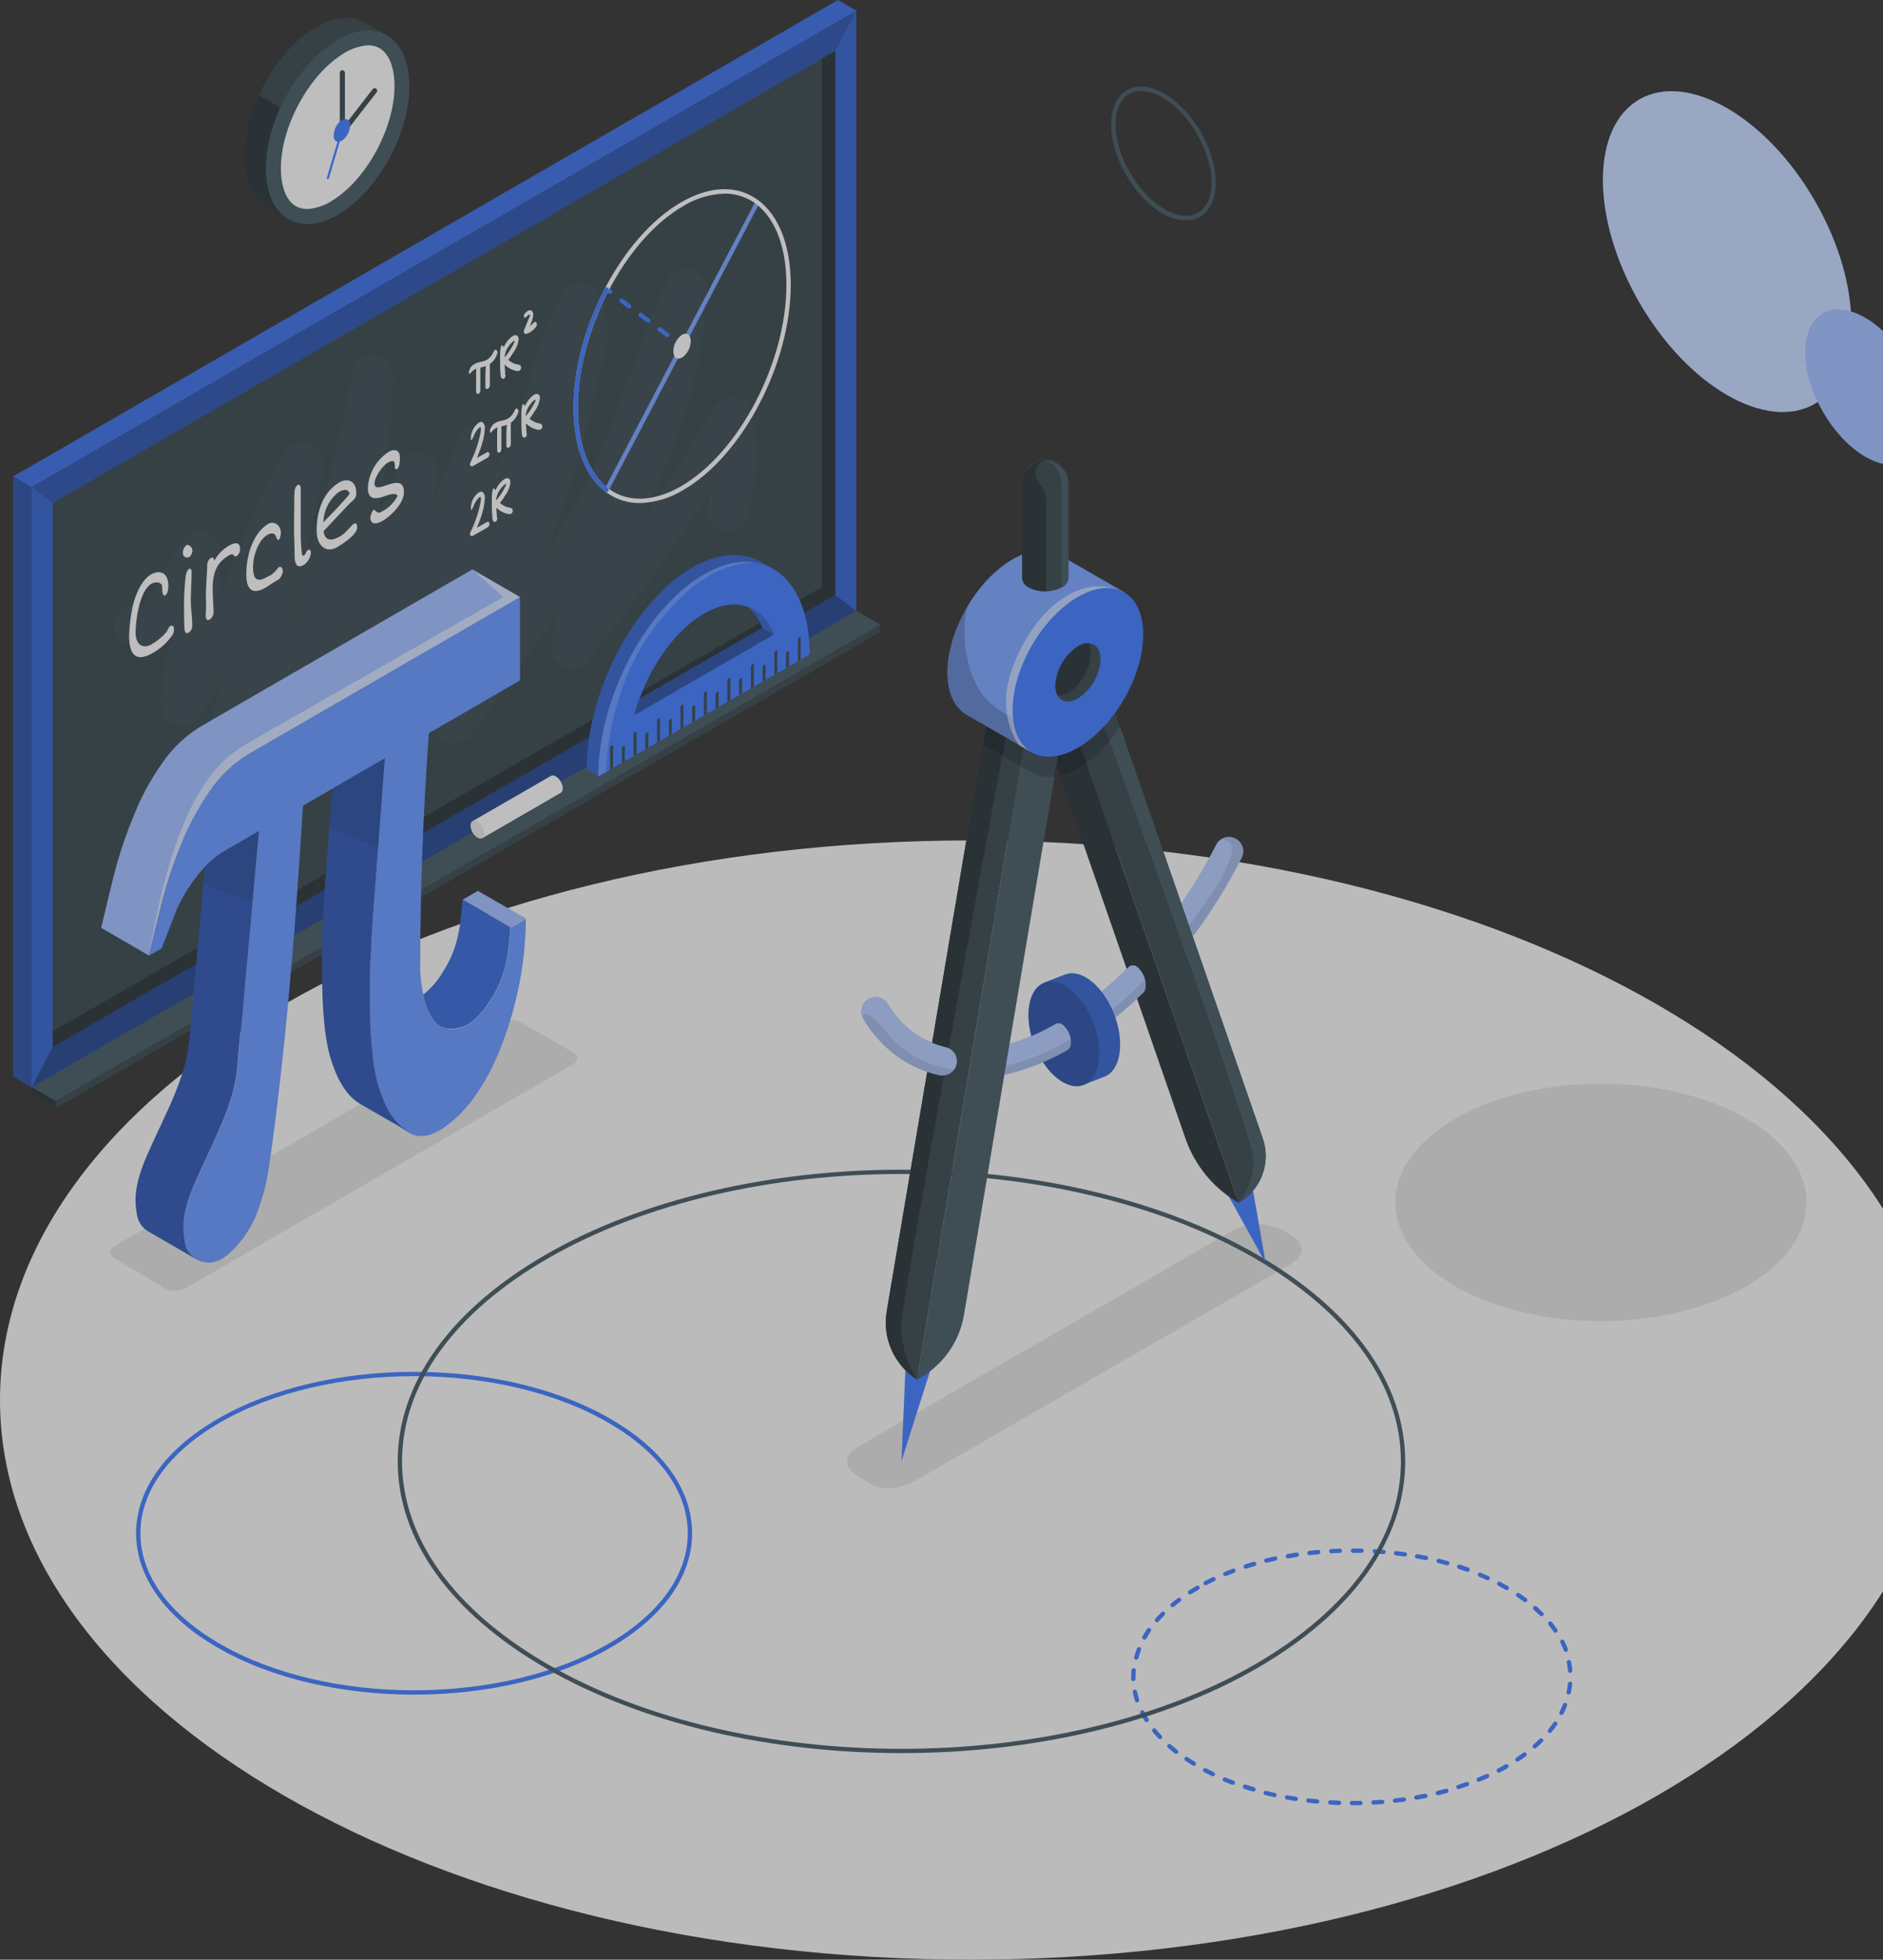 <svg xmlns="http://www.w3.org/2000/svg" width="174" height="181" viewBox="0 0 174 181" fill="none"><rect x="0" y="0" width="174" height="181" fill="#333333" stroke="none"/><g opacity="0.7"><path d="M89.688 181C139.222 181 179.376 157.859 179.376 129.313C179.376 100.766 139.222 77.625 89.688 77.625C40.155 77.625 0 100.766 0 129.313C0 157.859 40.155 181 89.688 181Z" fill="#F5F5F5"></path><path d="M10.564 115.101L46.319 94.459C46.612 94.311 46.935 94.233 47.264 94.233C47.592 94.233 47.915 94.311 48.208 94.459L52.962 97.205C53.483 97.506 53.483 98.007 52.962 98.291L17.118 118.99C16.828 119.14 16.505 119.218 16.178 119.218C15.851 119.218 15.529 119.14 15.238 118.99L10.56 116.215C10.043 115.895 10.043 115.402 10.564 115.101Z" fill="#E0E0E0"></path><path d="M134.5 103.303C127.084 107.584 127.084 114.528 134.5 118.809C141.917 123.091 153.94 123.091 161.36 118.809C168.781 114.528 168.777 107.584 161.36 103.303C153.944 99.021 141.917 99.021 134.5 103.303Z" fill="#E0E0E0"></path><path d="M118.533 113.626C117.824 113.266 117.04 113.078 116.245 113.078C115.451 113.078 114.667 113.266 113.958 113.626L79.217 133.67C77.954 134.4 77.954 135.583 79.217 136.312L80.756 137.198C81.606 137.691 83.318 137.495 84.581 136.769L119.322 116.725C120.585 115.995 120.585 114.816 119.322 114.087L118.533 113.626Z" fill="#E0E0E0"></path><path d="M81.338 58.374L5.131 102.372V101.687L81.338 57.693V58.374Z" fill="#37474F"></path><path d="M79.133 56.418L81.338 57.693L5.132 101.687L2.923 100.416L79.133 56.418Z" fill="#455A64"></path><path d="M2.923 100.416L5.132 101.687V102.372L2.923 101.102V100.416Z" fill="#263238"></path><path d="M79.133 56.418L2.923 100.416V44.98L79.133 0.982V56.418Z" fill="#407BFF"></path><g opacity="0.2"><path d="M79.133 56.418L2.923 100.416V44.98L79.133 0.982V56.418Z" fill="black"></path></g><path d="M4.871 96.696V46.452L77.184 4.703V54.947L4.871 96.696Z" fill="#37474F"></path><path d="M4.871 95.257V96.692L77.184 54.947V4.698L75.934 5.424V54.229L4.871 95.257Z" fill="#263238"></path><g opacity="0.3"><path d="M4.871 96.696L2.923 100.416L79.133 56.418L77.184 54.947L4.871 96.696Z" fill="black"></path></g><g opacity="0.15"><path d="M77.184 4.703L79.133 0.982L2.923 44.98L4.871 46.452L77.184 4.703Z" fill="black"></path></g><path d="M1.227 43.998L2.923 44.98V100.416L1.227 99.434V43.998Z" fill="#407BFF"></path><g opacity="0.35"><path d="M1.227 43.998L2.923 44.98V100.416L1.227 99.434V43.998Z" fill="black"></path></g><path d="M79.133 0.982L77.437 0L1.227 43.998L2.923 44.98L79.133 0.982Z" fill="#407BFF"></path><g opacity="0.1"><path d="M79.133 0.982L77.437 0L1.227 43.998L2.923 44.98L79.133 0.982Z" fill="black"></path></g><path opacity="0.03" d="M13.374 56.089C13.093 55.929 16.537 50.433 16.782 50.028C17.547 48.741 19.989 48.785 20.265 50.481C20.492 52.078 20.473 53.7 20.209 55.291C22.17 50.753 23.749 46.003 26.331 41.781C27.233 40.306 30.131 40.755 29.883 42.743C29.277 47.586 27.991 52.233 26.531 56.839C29.285 49.45 31.166 41.661 32.629 34.228C33.03 32.124 36.469 32.597 36.373 34.738C36.186 39.216 35.666 43.674 34.818 48.075C35.479 46.428 36.113 44.772 36.742 43.108C37.596 40.847 41.008 41.693 40.418 44.123C40.198 45.045 39.973 45.963 39.749 46.885C40.651 44.776 41.533 42.655 42.379 40.519C43.088 38.718 46.432 38.706 46.123 41.024C46.099 41.196 46.071 41.36 46.047 41.529C46.047 41.529 46.047 41.529 46.047 41.561C45.927 42.391 45.79 43.217 45.646 44.034C46.68 41.489 47.65 38.915 48.553 36.325C49.603 33.35 50.22 29.779 51.988 27.145C52.161 26.864 52.403 26.631 52.691 26.471C52.979 26.309 53.304 26.225 53.634 26.225C53.964 26.225 54.288 26.309 54.576 26.471C54.864 26.631 55.106 26.864 55.279 27.145C56.819 29.578 55.897 32.356 55.32 35.014C54.46 38.881 53.389 42.698 52.112 46.448C51.543 48.126 50.946 49.794 50.32 51.451C51.319 49.847 52.281 48.244 53.183 46.58C56.831 39.921 58.483 32.589 61.75 25.806C62.58 24.086 65.358 24.936 65.306 26.768C65.105 32.336 63.662 37.592 61.586 42.743C60.872 44.511 60.106 46.255 59.333 47.991C61.674 44.616 63.905 41.16 66.028 37.624C66.809 36.321 69.215 36.397 69.511 38.081C70.114 41.264 69.967 44.543 69.082 47.658C68.413 50.016 64.733 49.013 65.402 46.644C65.534 46.183 65.639 45.734 65.731 45.285C62.165 50.76 58.321 56.048 54.213 61.129C53.187 62.399 50.846 61.361 50.958 59.782C51.041 58.716 51.224 57.661 51.507 56.63C48.985 60.415 46.295 64.087 43.597 67.747C42.13 69.752 39.336 68.076 40.306 65.823C41.878 62.183 43.433 58.535 44.908 54.858C42.608 59.454 39.926 63.849 36.89 67.996C35.435 69.96 32.533 68.32 33.595 66.072C34.17 64.858 34.74 63.639 35.307 62.415C34.836 62.627 34.3 62.642 33.818 62.459C33.335 62.275 32.945 61.908 32.733 61.437C32.076 62.568 31.394 63.686 30.652 64.777C30.486 65.058 30.248 65.291 29.963 65.451C29.679 65.612 29.357 65.695 29.03 65.691C28.703 65.688 28.382 65.599 28.101 65.433C27.819 65.266 27.586 65.029 27.425 64.745C25.605 68.724 23.388 72.508 20.806 76.042C19.544 77.746 16.862 76.783 17.323 74.57C18.232 70.527 19.374 66.54 20.742 62.628C19.971 63.987 19.102 65.289 18.145 66.525C17.07 67.892 14.909 66.685 14.889 65.177C14.861 63.021 15.398 60.892 15.904 58.763C14.701 59.894 13.254 60.367 11.494 59.389C9.309 58.174 11.229 54.879 13.374 56.089Z" fill="white"></path><path d="M12.259 56.025C12.476 55.015 13.061 53.568 13.955 53.058C14.725 52.613 15.559 52.834 15.559 54.133C15.559 54.369 15.503 54.85 15.262 54.987C15.022 55.123 14.986 54.61 14.986 54.221C14.986 53.748 14.396 53.688 13.987 53.924C12.849 54.582 12.528 57.46 12.528 58.406C12.528 59.637 13.278 59.934 14.003 59.513C14.523 59.22 14.987 58.837 15.374 58.382C15.515 58.19 15.555 57.929 15.751 57.813C15.948 57.697 16.072 57.861 16.072 58.15C16.08 58.311 16.043 58.47 15.964 58.611C15.481 59.322 14.838 59.909 14.088 60.327C13.033 60.936 11.931 61.036 11.931 58.723C11.958 57.816 12.068 56.913 12.259 56.025Z" fill="#FAFAFA"></path><path d="M16.898 51.07C16.898 50.934 16.927 50.8 16.983 50.676C17.039 50.552 17.12 50.442 17.223 50.352C17.395 50.252 17.784 50.493 17.784 50.866C17.773 51.079 17.68 51.281 17.523 51.427C17.461 51.469 17.389 51.493 17.314 51.496C17.239 51.499 17.164 51.481 17.099 51.443C17.034 51.406 16.981 51.352 16.945 51.285C16.909 51.219 16.893 51.145 16.898 51.07ZM17.006 55.664C17.012 54.847 17.064 54.03 17.162 53.219C17.162 53.09 17.283 52.662 17.467 52.553C17.651 52.445 17.708 52.642 17.708 52.914C17.708 53.648 17.627 54.786 17.627 55.496C17.627 56.121 17.772 57.063 17.772 57.705C17.782 57.833 17.763 57.962 17.716 58.081C17.669 58.201 17.594 58.308 17.499 58.394C17.227 58.551 17.098 58.491 17.054 58.146C17.038 58.05 17.006 57.629 17.006 55.664Z" fill="#FAFAFA"></path><path d="M19.039 56.141C19.039 55.929 19.039 55.712 19.039 55.492C19.019 55.125 19.019 54.757 19.039 54.389L19.151 52.273C19.136 52.131 19.159 51.988 19.217 51.859C19.276 51.729 19.368 51.617 19.484 51.535C19.68 51.419 19.776 51.599 19.804 51.776C20.123 51.218 20.577 50.75 21.123 50.413C21.524 50.196 22.178 49.903 22.178 50.705C22.184 50.832 22.16 50.959 22.105 51.074C22.05 51.188 21.968 51.288 21.865 51.363C21.716 51.447 21.652 51.363 21.588 51.279C21.524 51.194 21.464 51.118 21.139 51.306C20.117 51.896 19.652 52.79 19.652 54.313C19.652 54.883 19.68 55.287 19.708 55.853C19.708 56.073 19.74 56.298 19.74 56.522C19.737 56.653 19.706 56.781 19.649 56.898C19.592 57.016 19.511 57.12 19.411 57.204C19.099 57.384 19.011 57.204 19.011 56.735C19.018 56.534 19.039 56.326 19.039 56.141Z" fill="#FAFAFA"></path><path d="M24.819 48.368C25.196 48.148 25.954 48.368 25.954 49.234C25.954 49.49 25.75 50.324 25.509 49.559C25.385 49.19 25.024 49.21 24.707 49.406C23.885 49.879 23.384 51.294 23.384 52.397C23.384 53.74 23.929 53.728 24.751 53.255C25.014 53.144 25.25 52.977 25.441 52.766L25.581 52.589C25.638 52.512 25.702 52.441 25.774 52.377C25.862 52.325 26.134 52.325 26.134 52.778C26.099 53.059 25.966 53.319 25.758 53.511L25.493 53.664C25.176 53.844 24.888 54.065 24.563 54.261C23.597 54.822 22.763 54.794 22.763 53.059C22.747 51.142 23.476 49.142 24.819 48.368Z" fill="#FAFAFA"></path><path d="M27.225 51.186C27.225 50.256 27.153 49.426 27.169 48.472L27.197 45.742C27.197 45.285 27.273 44.94 27.506 44.792C27.678 44.692 27.79 44.88 27.79 45.073V48.889C27.777 49.633 27.81 50.378 27.89 51.118C27.918 51.359 28.015 51.347 28.099 51.298C28.161 51.255 28.209 51.193 28.235 51.122C28.275 50.984 28.363 50.864 28.484 50.785C28.644 50.693 28.724 50.874 28.724 51.082C28.703 51.298 28.635 51.508 28.525 51.695C28.415 51.883 28.265 52.044 28.087 52.169C27.618 52.453 27.333 52.289 27.241 51.711C27.223 51.537 27.218 51.361 27.225 51.186Z" fill="#FAFAFA"></path><path d="M31.366 44.551C32.068 44.151 32.922 44.339 32.922 45.546C32.93 45.662 32.913 45.778 32.87 45.886C32.828 45.994 32.762 46.092 32.677 46.171C32.545 46.307 32.372 46.432 32.156 46.66L29.895 49.066C30.071 50.236 30.977 49.799 31.458 49.523C31.939 49.246 32.497 48.484 32.661 48.4C32.901 48.264 33.006 48.364 33.006 48.717C33.006 49.414 31.49 50.34 31.138 50.545C30.195 51.09 29.265 50.489 29.265 49.029C29.229 47.041 29.999 45.341 31.366 44.551ZM32.304 45.622C32.208 45.153 31.823 45.145 31.262 45.469C30.845 45.804 30.506 46.225 30.267 46.703C30.029 47.181 29.896 47.706 29.879 48.24C30.508 47.606 31.807 46.263 32.304 45.622Z" fill="#FAFAFA"></path><path d="M34.625 47.117C34.922 47.458 35.07 47.394 35.523 47.117C36.032 46.8 36.447 46.353 36.726 45.822C36.726 45.598 36.325 45.57 35.852 45.722C35.022 46.035 33.992 46.388 33.992 45.081C34.026 44.412 34.217 43.76 34.55 43.179C34.883 42.598 35.348 42.104 35.908 41.737C36.542 41.372 36.95 41.657 36.95 42.206C36.95 42.555 36.95 43.164 36.67 43.333C36.493 43.433 36.489 43.172 36.489 43.008C36.489 42.471 36.241 42.503 35.808 42.751C35.375 43 34.605 44.03 34.605 44.672C34.605 45.205 35.219 44.992 35.808 44.784C36.554 44.535 37.327 44.383 37.327 45.45C37.327 46.568 35.952 47.767 35.423 48.071C35.022 48.308 34.221 48.649 34.221 47.763C34.245 47.606 34.461 46.929 34.625 47.117Z" fill="#FAFAFA"></path><path d="M69.812 18.597L55.883 45.139L56.238 45.326L70.167 18.784L69.812 18.597Z" fill="#407BFF"></path><g opacity="0.3"><path d="M69.812 18.597L55.883 45.139L56.238 45.326L70.167 18.784L69.812 18.597Z" fill="white"></path></g><path d="M56.382 27.161C56.338 27.162 56.296 27.147 56.262 27.12L55.941 26.88C55.92 26.864 55.902 26.844 55.889 26.822C55.875 26.799 55.867 26.774 55.863 26.748C55.859 26.722 55.861 26.695 55.867 26.67C55.873 26.644 55.885 26.62 55.901 26.599C55.917 26.578 55.936 26.561 55.959 26.547C55.982 26.534 56.007 26.525 56.033 26.521C56.059 26.517 56.085 26.519 56.111 26.525C56.136 26.532 56.16 26.544 56.181 26.559L56.502 26.8C56.536 26.825 56.561 26.86 56.573 26.9C56.586 26.941 56.585 26.984 56.572 27.023C56.559 27.063 56.533 27.098 56.499 27.123C56.465 27.147 56.424 27.161 56.382 27.161Z" fill="#407BFF"></path><path d="M61.658 31.137C61.614 31.138 61.572 31.124 61.537 31.097L60.836 30.568C60.815 30.552 60.797 30.533 60.783 30.51C60.77 30.487 60.761 30.462 60.758 30.436C60.754 30.41 60.755 30.384 60.762 30.358C60.768 30.333 60.78 30.309 60.796 30.288C60.828 30.246 60.876 30.218 60.928 30.211C60.98 30.204 61.033 30.217 61.076 30.247L61.778 30.777C61.82 30.809 61.849 30.856 61.856 30.909C61.864 30.961 61.85 31.015 61.818 31.057C61.799 31.082 61.775 31.102 61.747 31.116C61.719 31.13 61.689 31.137 61.658 31.137ZM59.898 29.815C59.854 29.815 59.812 29.801 59.777 29.774L59.076 29.245C59.055 29.23 59.037 29.21 59.024 29.187C59.01 29.164 59.001 29.139 58.998 29.113C58.994 29.087 58.995 29.061 59.002 29.035C59.008 29.01 59.02 28.986 59.036 28.965C59.051 28.944 59.071 28.926 59.094 28.912C59.117 28.899 59.142 28.89 59.168 28.887C59.194 28.883 59.22 28.884 59.246 28.891C59.271 28.897 59.295 28.909 59.316 28.925L60.018 29.454C60.06 29.486 60.089 29.533 60.096 29.586C60.104 29.638 60.09 29.692 60.058 29.734C60.039 29.759 60.015 29.779 59.987 29.793C59.959 29.807 59.929 29.814 59.898 29.815ZM58.138 28.492C58.094 28.492 58.052 28.478 58.017 28.451L57.316 27.922C57.295 27.907 57.277 27.887 57.264 27.864C57.25 27.841 57.242 27.816 57.238 27.79C57.234 27.764 57.236 27.738 57.242 27.712C57.248 27.687 57.26 27.663 57.276 27.642C57.292 27.621 57.311 27.603 57.334 27.59C57.357 27.576 57.382 27.567 57.408 27.564C57.434 27.56 57.46 27.561 57.486 27.568C57.511 27.574 57.535 27.586 57.556 27.602L58.262 28.131C58.304 28.163 58.331 28.211 58.338 28.264C58.345 28.316 58.33 28.369 58.298 28.411C58.28 28.437 58.256 28.457 58.228 28.471C58.2 28.485 58.169 28.492 58.138 28.492Z" fill="#407BFF"></path><path d="M63.033 32.172C62.989 32.172 62.947 32.158 62.912 32.132L62.592 31.891C62.549 31.859 62.521 31.812 62.514 31.759C62.506 31.707 62.52 31.653 62.552 31.611C62.584 31.568 62.631 31.54 62.684 31.532C62.736 31.525 62.79 31.539 62.832 31.57L63.153 31.811C63.195 31.843 63.224 31.89 63.231 31.943C63.239 31.996 63.225 32.049 63.193 32.092C63.175 32.118 63.151 32.139 63.123 32.153C63.095 32.167 63.064 32.173 63.033 32.172Z" fill="#407BFF"></path><path d="M59.124 46.464C58.203 46.471 57.297 46.235 56.498 45.778C54.273 44.495 52.998 41.533 52.998 37.652C52.998 30.356 57.456 21.849 62.932 18.686C65.362 17.283 67.719 17.082 69.571 18.169C71.792 19.451 73.071 22.414 73.071 26.295C73.071 33.591 68.613 42.098 63.133 45.261C61.925 46.007 60.543 46.421 59.124 46.464ZM66.941 17.884C65.593 17.928 64.28 18.325 63.133 19.035C57.765 22.133 53.399 30.484 53.399 37.652C53.399 41.384 54.602 44.223 56.699 45.433C58.418 46.424 60.635 46.235 62.932 44.912C68.3 41.813 72.67 33.463 72.67 26.295C72.67 22.562 71.468 19.724 69.371 18.513C68.631 18.092 67.793 17.875 66.941 17.884Z" fill="#FAFAFA"></path><path d="M63.827 31.518C63.821 31.815 63.745 32.106 63.606 32.368C63.467 32.63 63.268 32.855 63.025 33.026C62.588 33.278 62.223 33.026 62.223 32.428C62.229 32.131 62.304 31.84 62.444 31.577C62.583 31.315 62.782 31.088 63.025 30.917C63.47 30.668 63.827 30.933 63.827 31.518Z" fill="#FAFAFA"></path><path d="M56.053 45.441C56.01 45.442 55.967 45.428 55.933 45.401C54.041 43.95 52.998 41.2 52.998 37.652C52.998 34.104 54.025 30.215 55.893 26.643C55.917 26.596 55.959 26.561 56.009 26.544C56.059 26.527 56.114 26.532 56.161 26.555C56.209 26.58 56.245 26.622 56.261 26.674C56.278 26.724 56.273 26.78 56.249 26.828C54.458 30.16 53.481 33.87 53.399 37.652C53.399 41.072 54.385 43.709 56.177 45.081C56.219 45.113 56.247 45.161 56.253 45.214C56.26 45.266 56.246 45.319 56.214 45.361C56.195 45.386 56.17 45.406 56.142 45.42C56.115 45.434 56.084 45.441 56.053 45.441Z" fill="#407BFF"></path><path d="M45.642 32.42C45.535 32.685 45.371 32.924 45.161 33.118C44.982 33.259 44.771 33.355 44.547 33.398C44.199 33.483 43.505 33.551 43.325 34.337C43.301 34.433 43.357 34.609 43.433 34.517C43.584 34.311 43.785 34.148 44.018 34.044C44.001 34.229 43.993 34.415 43.994 34.601C43.994 34.794 43.994 35.002 43.994 35.182C43.994 35.363 43.994 35.611 43.994 35.824C43.988 35.939 43.988 36.054 43.994 36.169C43.994 36.317 44.086 36.401 44.183 36.381C44.217 36.373 44.248 36.357 44.276 36.335C44.303 36.313 44.324 36.285 44.339 36.253C44.37 36.188 44.387 36.117 44.387 36.044C44.387 36 44.387 35.96 44.387 35.912C44.387 35.864 44.387 35.792 44.387 35.736C44.387 35.519 44.387 35.303 44.387 35.086C44.387 34.87 44.387 34.685 44.387 34.513C44.387 34.409 44.387 34.305 44.387 34.2C44.387 34.096 44.387 34.112 44.387 34.068C44.39 34.029 44.39 33.99 44.387 33.952C44.559 33.921 44.728 33.875 44.892 33.816C44.864 34.136 44.852 34.449 44.852 34.754C44.852 35.058 44.852 35.423 44.852 35.752C44.849 35.781 44.854 35.81 44.867 35.836C44.88 35.863 44.899 35.885 44.923 35.901C44.948 35.917 44.976 35.926 45.005 35.928C45.034 35.929 45.063 35.922 45.089 35.908C45.148 35.868 45.196 35.813 45.227 35.748C45.258 35.683 45.271 35.611 45.265 35.539C45.265 35.17 45.265 34.794 45.265 34.417C45.265 34.236 45.265 34.056 45.265 33.876C45.265 33.787 45.265 33.703 45.265 33.619C45.612 33.371 45.862 33.009 45.971 32.597C46.003 32.348 45.754 32.2 45.642 32.42Z" fill="#FAFAFA"></path><path d="M48.095 33.755L48.055 33.727C48.019 33.751 47.999 33.727 48.003 33.699C47.967 33.685 47.929 33.677 47.891 33.675C47.753 33.658 47.618 33.623 47.49 33.571C47.298 33.488 47.12 33.377 46.961 33.242C47.151 33.009 47.323 32.761 47.474 32.501C47.73 32.147 47.887 31.732 47.931 31.298C47.899 30.897 47.586 30.897 47.342 31.057C47.011 31.298 46.749 31.621 46.584 31.995C46.564 32.041 46.547 32.088 46.532 32.136C46.532 32.088 46.532 32.035 46.512 31.991C46.492 31.947 46.352 31.819 46.303 31.991C46.234 32.283 46.203 32.582 46.211 32.881C46.211 33.134 46.211 33.386 46.211 33.635C46.211 33.884 46.211 34.124 46.247 34.365C46.247 34.485 46.247 34.609 46.275 34.725C46.299 34.914 46.364 34.982 46.488 34.99C46.531 34.985 46.573 34.967 46.606 34.938C46.64 34.91 46.664 34.872 46.676 34.83C46.696 34.785 46.706 34.736 46.706 34.687C46.706 34.638 46.696 34.59 46.676 34.545V34.521C46.678 34.502 46.678 34.484 46.676 34.465C46.676 34.417 46.676 34.369 46.676 34.321C46.676 34.273 46.656 34.108 46.648 34L46.624 33.671C46.788 33.83 46.972 33.965 47.173 34.072C47.313 34.14 47.459 34.193 47.61 34.228C47.727 34.261 47.935 34.337 48.075 34.168C48.124 34.111 48.153 34.04 48.156 33.965C48.16 33.891 48.138 33.817 48.095 33.755ZM46.989 32.003C47.141 31.791 47.39 31.486 47.574 31.474C47.574 31.474 47.546 31.57 47.55 31.562C47.554 31.554 47.522 31.631 47.506 31.663C47.418 31.851 47.314 32.035 47.213 32.208C47.041 32.491 46.846 32.76 46.628 33.01C46.648 32.646 46.773 32.297 46.989 32.003Z" fill="#FAFAFA"></path><path d="M49.599 29.867C49.591 29.832 49.572 29.8 49.547 29.774C49.535 29.762 49.52 29.752 49.505 29.746C49.489 29.74 49.471 29.737 49.454 29.738C49.426 29.662 49.194 29.935 49.13 29.991C49.079 30.041 49.024 30.086 48.965 30.127C48.997 30.047 49.029 29.963 49.058 29.883C49.183 29.623 49.258 29.341 49.278 29.053C49.278 28.78 49.102 28.628 48.937 28.652C48.773 28.676 48.621 28.824 48.472 28.985C48.443 29.021 48.423 29.063 48.413 29.108C48.404 29.154 48.404 29.201 48.416 29.245C48.416 29.313 48.504 29.394 48.569 29.326C48.633 29.257 48.817 29.061 48.933 29.053H48.973V29.085C48.973 29.1 48.973 29.114 48.973 29.129C48.968 29.154 48.962 29.178 48.953 29.201C48.919 29.297 48.881 29.39 48.837 29.482L48.705 29.802C48.617 30.015 48.532 30.232 48.44 30.444C48.348 30.656 48.44 30.845 48.569 30.845C48.741 30.815 48.904 30.747 49.045 30.644C49.252 30.513 49.428 30.34 49.563 30.135C49.609 30.054 49.622 29.957 49.599 29.867Z" fill="#FAFAFA"></path><path d="M47.59 37.844C47.481 38.11 47.315 38.35 47.105 38.546C46.927 38.686 46.718 38.782 46.496 38.827C46.147 38.911 45.45 38.979 45.269 39.765C45.269 39.857 45.305 40.033 45.377 39.941C45.53 39.736 45.733 39.574 45.967 39.472C45.943 39.665 45.947 39.849 45.939 40.029C45.931 40.21 45.939 40.43 45.939 40.607C45.939 40.783 45.939 41.04 45.939 41.252C45.933 41.367 45.933 41.482 45.939 41.597C45.939 41.745 46.027 41.829 46.127 41.805C46.161 41.797 46.193 41.781 46.22 41.759C46.247 41.737 46.269 41.709 46.283 41.677C46.313 41.613 46.329 41.543 46.331 41.473C46.331 41.428 46.331 41.384 46.331 41.34C46.331 41.296 46.331 41.22 46.331 41.16C46.331 40.943 46.331 40.731 46.331 40.514C46.331 40.298 46.331 40.114 46.331 39.937C46.331 39.837 46.331 39.733 46.331 39.629V39.496C46.334 39.456 46.334 39.416 46.331 39.376C46.502 39.346 46.67 39.302 46.833 39.244C46.805 39.56 46.797 39.873 46.793 40.182C46.789 40.49 46.793 40.851 46.793 41.18C46.789 41.209 46.793 41.238 46.805 41.265C46.817 41.291 46.836 41.314 46.86 41.33C46.885 41.346 46.913 41.356 46.942 41.357C46.971 41.358 47 41.351 47.025 41.336C47.085 41.296 47.133 41.241 47.164 41.176C47.195 41.111 47.208 41.039 47.202 40.968C47.202 40.599 47.202 40.222 47.202 39.845C47.202 39.66 47.202 39.48 47.202 39.3C47.202 39.215 47.202 39.131 47.202 39.047C47.551 38.799 47.802 38.436 47.911 38.021C47.947 37.776 47.699 37.624 47.59 37.844Z" fill="#FAFAFA"></path><path d="M50.044 39.188L50 39.159C49.964 39.179 49.947 39.159 49.947 39.131C49.913 39.117 49.877 39.109 49.839 39.107C49.709 39.087 49.581 39.052 49.458 39.003C49.266 38.921 49.088 38.81 48.929 38.674C49.118 38.438 49.29 38.189 49.442 37.929C49.695 37.574 49.851 37.159 49.895 36.726C49.863 36.325 49.551 36.325 49.31 36.485C48.98 36.728 48.718 37.051 48.548 37.423C48.528 37.472 48.516 37.52 48.5 37.568C48.5 37.52 48.5 37.468 48.476 37.419C48.452 37.371 48.316 37.247 48.268 37.419C48.198 37.712 48.168 38.013 48.18 38.313C48.18 38.566 48.18 38.815 48.18 39.063C48.18 39.312 48.18 39.556 48.212 39.797C48.212 39.917 48.212 40.041 48.24 40.158C48.264 40.342 48.328 40.41 48.452 40.422C48.496 40.417 48.538 40.399 48.572 40.371C48.606 40.342 48.632 40.304 48.645 40.262C48.665 40.217 48.675 40.169 48.675 40.12C48.675 40.071 48.665 40.022 48.645 39.977V39.953C48.645 39.953 48.645 39.925 48.645 39.897V39.749C48.645 39.645 48.621 39.54 48.613 39.432C48.605 39.324 48.613 39.212 48.593 39.099C48.754 39.259 48.937 39.394 49.138 39.5C49.277 39.568 49.424 39.62 49.575 39.657C49.695 39.685 49.899 39.765 50.04 39.596C50.086 39.538 50.111 39.467 50.112 39.393C50.113 39.319 50.089 39.246 50.044 39.188ZM48.933 37.436C49.086 37.223 49.334 36.918 49.519 36.906C49.519 36.906 49.495 36.999 49.495 36.995C49.495 36.991 49.467 37.063 49.454 37.095C49.362 37.283 49.262 37.468 49.158 37.64C48.986 37.924 48.79 38.192 48.572 38.442C48.592 38.077 48.718 37.726 48.933 37.432V37.436Z" fill="#FAFAFA"></path><path d="M45.221 41.882C45.189 41.745 45.085 41.725 44.98 41.781L44.062 42.306C44.195 41.994 44.323 41.677 44.431 41.352C44.631 40.797 44.755 40.217 44.8 39.629C44.819 39.514 44.81 39.398 44.774 39.288C44.738 39.178 44.675 39.079 44.592 38.999C44.455 38.911 44.267 38.999 44.102 39.155C43.907 39.333 43.753 39.552 43.65 39.796C43.548 40.039 43.5 40.302 43.509 40.566C43.509 40.603 43.549 40.687 43.589 40.635C43.694 40.47 43.78 40.294 43.846 40.109C43.923 39.936 44.026 39.776 44.151 39.633C44.215 39.56 44.375 39.404 44.423 39.464C44.471 39.524 44.423 39.973 44.367 40.15C44.179 41.029 43.881 41.882 43.481 42.687C43.333 42.996 43.541 43.136 43.686 43.052L45.093 42.25C45.144 42.205 45.182 42.147 45.205 42.083C45.227 42.018 45.233 41.949 45.221 41.882Z" fill="#FAFAFA"></path><path d="M47.314 46.969L47.27 46.945C47.233 46.965 47.217 46.945 47.221 46.917C47.185 46.903 47.148 46.895 47.109 46.893C46.979 46.871 46.852 46.836 46.728 46.788C46.536 46.707 46.358 46.596 46.199 46.46C46.387 46.223 46.559 45.974 46.712 45.714C46.968 45.361 47.125 44.946 47.165 44.511C47.133 44.111 46.821 44.111 46.58 44.271C46.25 44.514 45.988 44.837 45.818 45.209C45.818 45.257 45.786 45.305 45.77 45.353C45.77 45.305 45.77 45.249 45.746 45.205C45.722 45.161 45.586 45.032 45.538 45.205C45.468 45.498 45.438 45.798 45.45 46.099C45.45 46.352 45.45 46.6 45.45 46.849C45.45 47.097 45.45 47.342 45.486 47.582C45.486 47.703 45.486 47.827 45.514 47.943C45.538 48.127 45.598 48.196 45.722 48.204C45.782 48.204 45.87 48.151 45.914 48.047C45.935 48.003 45.946 47.954 45.946 47.905C45.946 47.856 45.935 47.807 45.914 47.763V47.739C45.914 47.739 45.914 47.711 45.914 47.682C45.914 47.654 45.914 47.586 45.914 47.534C45.914 47.482 45.895 47.326 45.882 47.217C45.87 47.109 45.882 46.997 45.862 46.885C46.024 47.045 46.209 47.181 46.412 47.286C46.55 47.354 46.695 47.406 46.845 47.442C46.965 47.47 47.169 47.55 47.314 47.382C47.358 47.322 47.382 47.25 47.382 47.175C47.382 47.101 47.358 47.029 47.314 46.969ZM46.203 45.221C46.355 45.008 46.604 44.704 46.792 44.692C46.792 44.692 46.764 44.784 46.764 44.78C46.764 44.776 46.736 44.844 46.724 44.88C46.632 45.069 46.532 45.253 46.428 45.425C46.256 45.709 46.061 45.978 45.842 46.227C45.865 45.864 45.99 45.516 46.203 45.221Z" fill="#FAFAFA"></path><path d="M45.221 48.324C45.189 48.184 45.085 48.163 44.98 48.224L44.062 48.749C44.195 48.436 44.323 48.119 44.431 47.791C44.632 47.236 44.756 46.656 44.8 46.067C44.819 45.953 44.81 45.837 44.774 45.728C44.737 45.619 44.675 45.521 44.592 45.441C44.455 45.353 44.267 45.441 44.102 45.594C43.908 45.772 43.754 45.991 43.651 46.234C43.549 46.478 43.501 46.741 43.509 47.005C43.509 47.045 43.549 47.125 43.589 47.077C43.695 46.911 43.781 46.733 43.846 46.548C43.924 46.375 44.027 46.215 44.151 46.071C44.215 46.003 44.375 45.842 44.423 45.907C44.471 45.971 44.423 46.416 44.367 46.592C44.178 47.471 43.88 48.324 43.481 49.13C43.333 49.434 43.541 49.575 43.686 49.49L45.093 48.689C45.145 48.645 45.185 48.589 45.208 48.524C45.23 48.46 45.235 48.391 45.221 48.324Z" fill="#FAFAFA"></path><path d="M52.004 72.819C51.992 72.596 51.927 72.38 51.816 72.187C51.705 71.994 51.549 71.83 51.363 71.708C51.298 71.661 51.222 71.633 51.142 71.625C51.063 71.617 50.982 71.631 50.91 71.664L43.661 75.845L44.572 77.413L51.812 73.231C51.878 73.186 51.93 73.124 51.964 73.051C51.998 72.979 52.012 72.898 52.004 72.819Z" fill="#FAFAFA"></path><path d="M44.118 75.889C44.305 76.011 44.46 76.175 44.572 76.368C44.683 76.561 44.748 76.777 44.76 77C44.76 77.401 44.471 77.573 44.118 77.369C43.932 77.247 43.777 77.083 43.665 76.89C43.554 76.697 43.489 76.481 43.477 76.258C43.477 75.849 43.766 75.669 44.118 75.889Z" fill="#E6E6E6"></path><path d="M70.341 51.916C68.633 50.93 66.404 51.022 63.967 52.429C58.579 55.54 54.213 63.903 54.213 71.083L55.299 71.712L63.706 66.849L73.729 61.068L74.811 60.443C74.811 56.506 73.504 53.736 71.436 52.541L70.341 51.916ZM65.049 56.666C66.557 55.797 67.952 55.628 69.094 56.041C69.695 56.569 70.157 57.236 70.437 57.985L59.072 64.544C60.319 61.169 62.528 58.126 65.049 56.666Z" fill="#407BFF"></path><g opacity="0.2"><path d="M70.341 51.916C68.633 50.93 66.404 51.022 63.967 52.429C58.579 55.54 54.213 63.903 54.213 71.083L55.299 71.712L63.706 66.849L73.729 61.068L74.811 60.443C74.811 56.506 73.504 53.736 71.436 52.541L70.341 51.916ZM65.049 56.666C66.557 55.797 67.952 55.628 69.094 56.041C69.695 56.569 70.157 57.236 70.437 57.985L59.072 64.544C60.319 61.169 62.528 58.126 65.049 56.666Z" fill="black"></path></g><g opacity="0.2"><path d="M70.437 57.985L71.52 58.611L58.567 66.088L57.464 65.454L70.437 57.985Z" fill="black"></path></g><path d="M73.728 61.072L74.811 60.447C74.811 53.255 70.445 49.947 65.057 53.054C59.669 56.161 55.287 64.528 55.287 71.712L63.706 66.849L73.728 61.068V61.072ZM65.057 56.663C67.96 54.991 70.449 55.893 71.528 58.607L58.587 66.076C59.661 62.119 62.151 58.342 65.049 56.666L65.057 56.663Z" fill="#407BFF"></path><path opacity="0.2" d="M60.23 58.31C64.452 52.557 67.919 51.948 69.852 51.976C68.429 51.715 66.785 52.044 65.041 53.054C59.665 56.165 55.287 64.528 55.287 71.712L56.025 71.283C56.037 71.095 56.065 63.991 60.23 58.31Z" fill="white"></path><path d="M56.378 71.087L56.382 68.962L56.654 68.806L56.65 70.93L56.378 71.087Z" fill="#37474F"></path><path d="M57.464 70.461V69.014L57.733 68.858V70.305L57.464 70.461Z" fill="#37474F"></path><path d="M59.629 69.207V67.763L59.902 67.607V69.054L59.629 69.207Z" fill="#37474F"></path><path d="M61.798 67.956V66.513L62.071 66.356V67.799L61.798 67.956Z" fill="#37474F"></path><path d="M63.967 66.705V65.262L64.235 65.105V66.549L63.967 66.705Z" fill="#37474F"></path><path d="M66.132 65.454V64.011L66.404 63.855V65.298L66.132 65.454Z" fill="#37474F"></path><path d="M68.3 64.203V62.756L68.569 62.6V64.047L68.3 64.203Z" fill="#37474F"></path><path d="M70.469 62.953V61.505L70.738 61.349V62.796L70.469 62.953Z" fill="#37474F"></path><path d="M72.634 61.702V60.255L72.907 60.098V61.545L72.634 61.702Z" fill="#37474F"></path><path d="M58.547 69.836V67.711L58.819 67.555V69.68L58.547 69.836Z" fill="#37474F"></path><path d="M60.716 68.581V66.46L60.988 66.304L60.984 68.425L60.716 68.581Z" fill="#37474F"></path><path d="M62.88 67.33L62.884 65.21L63.153 65.053V67.174L62.88 67.33Z" fill="#37474F"></path><path d="M65.049 66.079V63.959L65.322 63.802L65.318 65.923L65.049 66.079Z" fill="#37474F"></path><path d="M67.214 64.829L67.218 62.708L67.491 62.552L67.487 64.672L67.214 64.829Z" fill="#37474F"></path><path d="M69.383 63.578L69.387 61.457L69.656 61.301V63.422L69.383 63.578Z" fill="#37474F"></path><path d="M71.552 62.327V60.206L71.824 60.05L71.82 62.171L71.552 62.327Z" fill="#37474F"></path><path d="M73.717 61.076L73.721 58.956L73.989 58.799V60.92L73.717 61.076Z" fill="#37474F"></path><path d="M35.615 3.187L33.611 2.025C32.348 1.383 30.657 1.571 28.84 2.742C25.188 5.095 22.398 10.52 22.61 14.857C22.715 17.018 23.545 18.505 24.803 19.159L26.808 20.321C28.071 20.967 29.759 20.778 31.578 19.608C35.231 17.255 38.021 11.83 37.812 7.493C37.704 5.328 36.874 3.841 35.615 3.187Z" fill="#37474F"></path><path d="M26.7 20.261L24.787 19.143C23.529 18.485 22.699 17.002 22.595 14.841C22.548 12.741 22.994 10.66 23.897 8.764L25.902 9.926C24.995 11.822 24.544 13.903 24.583 16.004C24.687 18.12 25.485 19.588 26.7 20.261Z" fill="#263238"></path><path d="M31.578 19.604C35.231 17.25 38.021 11.826 37.809 7.489C37.596 3.151 34.469 1.539 30.833 3.909C27.197 6.278 24.375 11.666 24.587 16.004C24.799 20.341 27.926 21.949 31.578 19.604Z" fill="#455A64"></path><path d="M28.52 19.299C26.367 19.403 26.014 16.982 25.966 15.94C25.778 12.111 28.343 7.12 31.579 5.051C32.264 4.573 33.06 4.277 33.892 4.193C36.044 4.089 36.397 6.511 36.445 7.557C36.634 11.381 34.068 16.377 30.833 18.441C30.149 18.922 29.352 19.217 28.52 19.299Z" fill="#FAFAFA"></path><path d="M31.635 12.464H31.558C31.513 12.448 31.473 12.418 31.445 12.379C31.417 12.339 31.402 12.292 31.402 12.243V6.691C31.41 6.634 31.438 6.582 31.481 6.544C31.524 6.506 31.579 6.485 31.637 6.485C31.694 6.485 31.75 6.506 31.793 6.544C31.836 6.582 31.864 6.634 31.871 6.691V11.546L34.441 8.23C34.48 8.182 34.536 8.151 34.597 8.143C34.658 8.136 34.721 8.153 34.77 8.19C34.794 8.209 34.814 8.233 34.83 8.259C34.845 8.286 34.855 8.316 34.858 8.346C34.862 8.377 34.86 8.408 34.851 8.438C34.843 8.467 34.829 8.495 34.81 8.519L31.811 12.376C31.789 12.402 31.762 12.423 31.732 12.438C31.702 12.453 31.669 12.462 31.635 12.464Z" fill="#37474F"></path><path d="M30.3 16.553H30.264C30.239 16.545 30.218 16.527 30.206 16.504C30.194 16.481 30.192 16.454 30.199 16.429L31.498 12.051C31.509 12.03 31.527 12.014 31.548 12.005C31.57 11.996 31.593 11.995 31.616 12.002C31.638 12.008 31.657 12.022 31.67 12.042C31.683 12.061 31.689 12.084 31.687 12.107L30.388 16.485C30.382 16.504 30.37 16.521 30.355 16.533C30.339 16.545 30.32 16.552 30.3 16.553Z" fill="#407BFF"></path><path d="M31.546 11.125C31.975 10.848 32.348 11.041 32.348 11.55C32.348 11.826 32.283 12.098 32.159 12.344C32.035 12.59 31.856 12.804 31.635 12.969C31.206 13.25 30.833 13.057 30.833 12.568C30.83 12.288 30.893 12.012 31.017 11.761C31.141 11.51 31.323 11.292 31.546 11.125Z" fill="#407BFF"></path><path d="M38.265 156.521C31.703 156.521 25.136 155.082 20.141 152.196C15.262 149.389 12.576 145.621 12.576 141.616C12.576 137.611 15.262 133.851 20.141 131.037C30.135 125.264 46.395 125.264 56.39 131.037C61.269 133.843 63.955 137.611 63.955 141.616C63.955 145.621 61.269 149.377 56.39 152.196C51.395 155.082 44.828 156.521 38.265 156.521ZM38.265 127.104C31.775 127.104 25.284 128.531 20.341 131.381C15.599 134.123 12.977 137.76 12.977 141.616C12.977 145.473 15.599 149.105 20.341 151.839C30.223 157.548 46.307 157.548 56.189 151.839C60.94 149.097 63.554 145.465 63.554 141.608C63.554 137.752 60.94 134.123 56.189 131.393C51.246 128.531 44.756 127.104 38.265 127.104Z" fill="#407BFF"></path><path d="M124.935 166.736C124.881 166.736 124.828 166.716 124.789 166.678C124.749 166.641 124.725 166.59 124.722 166.536C124.721 166.51 124.725 166.485 124.734 166.461C124.743 166.437 124.757 166.415 124.774 166.396C124.792 166.377 124.813 166.362 124.837 166.352C124.86 166.341 124.885 166.336 124.911 166.335H124.935C125.191 166.335 125.452 166.335 125.709 166.335C125.762 166.335 125.813 166.356 125.85 166.394C125.888 166.432 125.909 166.483 125.909 166.536C125.909 166.589 125.888 166.64 125.85 166.677C125.813 166.715 125.762 166.736 125.709 166.736C125.444 166.736 125.195 166.736 124.935 166.736ZM123.708 166.716L122.906 166.68C122.854 166.676 122.804 166.651 122.769 166.612C122.734 166.572 122.716 166.52 122.718 166.468C122.719 166.441 122.726 166.415 122.738 166.392C122.749 166.368 122.765 166.347 122.785 166.329C122.805 166.312 122.828 166.298 122.853 166.29C122.878 166.281 122.904 166.277 122.93 166.279C123.195 166.279 123.46 166.307 123.732 166.315C123.785 166.315 123.836 166.336 123.874 166.374C123.911 166.412 123.933 166.462 123.933 166.516C123.933 166.569 123.911 166.62 123.874 166.657C123.836 166.695 123.785 166.716 123.732 166.716H123.708ZM126.915 166.68C126.864 166.681 126.814 166.662 126.777 166.627C126.739 166.592 126.717 166.543 126.715 166.492C126.713 166.465 126.717 166.439 126.725 166.414C126.734 166.389 126.747 166.366 126.765 166.346C126.782 166.326 126.804 166.31 126.827 166.299C126.851 166.287 126.877 166.281 126.903 166.279C127.168 166.279 127.432 166.247 127.705 166.227C127.758 166.225 127.809 166.242 127.85 166.277C127.89 166.311 127.915 166.359 127.922 166.411C127.925 166.464 127.908 166.517 127.873 166.557C127.839 166.597 127.79 166.623 127.737 166.628L126.935 166.68H126.915ZM121.704 166.588H121.684C121.415 166.564 121.15 166.536 120.882 166.504C120.855 166.5 120.83 166.492 120.807 166.479C120.784 166.466 120.763 166.449 120.747 166.428C120.714 166.386 120.699 166.332 120.705 166.279C120.712 166.226 120.739 166.178 120.781 166.144C120.823 166.111 120.877 166.096 120.93 166.103L121.732 166.183C121.785 166.189 121.833 166.215 121.867 166.257C121.9 166.298 121.917 166.35 121.912 166.403C121.908 166.454 121.885 166.502 121.847 166.536C121.809 166.571 121.759 166.589 121.708 166.588H121.704ZM128.92 166.512C128.867 166.515 128.814 166.497 128.774 166.461C128.735 166.426 128.71 166.376 128.707 166.323C128.704 166.27 128.722 166.218 128.757 166.178C128.793 166.138 128.843 166.114 128.896 166.111L129.697 166.011C129.75 166.004 129.803 166.017 129.846 166.049C129.888 166.08 129.917 166.127 129.926 166.179C129.93 166.205 129.929 166.232 129.922 166.258C129.915 166.284 129.904 166.308 129.888 166.329C129.872 166.351 129.852 166.369 129.829 166.382C129.806 166.395 129.78 166.404 129.754 166.407C129.489 166.443 129.22 166.48 128.952 166.508L128.92 166.512ZM119.727 166.343H119.695L118.893 166.211C118.867 166.207 118.842 166.197 118.82 166.183C118.797 166.169 118.778 166.151 118.763 166.129C118.747 166.107 118.737 166.083 118.731 166.057C118.725 166.031 118.724 166.005 118.729 165.978C118.739 165.926 118.769 165.88 118.812 165.85C118.856 165.82 118.909 165.809 118.962 165.818C119.222 165.866 119.487 165.906 119.763 165.95C119.79 165.954 119.815 165.962 119.838 165.976C119.861 165.989 119.881 166.007 119.896 166.029C119.912 166.05 119.923 166.074 119.929 166.1C119.935 166.126 119.936 166.153 119.932 166.179C119.923 166.228 119.896 166.272 119.857 166.302C119.818 166.332 119.769 166.347 119.719 166.343H119.727ZM130.904 166.219C130.878 166.221 130.851 166.219 130.826 166.211C130.801 166.203 130.777 166.19 130.757 166.173C130.737 166.156 130.72 166.135 130.708 166.112C130.696 166.089 130.688 166.063 130.686 166.037C130.683 166.01 130.686 165.984 130.694 165.959C130.702 165.933 130.715 165.91 130.732 165.89C130.749 165.869 130.769 165.853 130.793 165.84C130.816 165.828 130.842 165.82 130.868 165.818L131.67 165.67C131.723 165.659 131.778 165.67 131.823 165.7C131.868 165.73 131.9 165.777 131.91 165.83C131.921 165.883 131.91 165.938 131.88 165.984C131.85 166.029 131.803 166.06 131.75 166.071L130.948 166.223L130.904 166.219ZM117.759 165.978H117.715C117.45 165.922 117.19 165.862 116.913 165.798C116.861 165.785 116.817 165.752 116.789 165.706C116.761 165.66 116.752 165.606 116.765 165.554C116.771 165.528 116.783 165.504 116.799 165.483C116.814 165.462 116.834 165.444 116.857 165.431C116.88 165.417 116.905 165.408 116.931 165.405C116.957 165.401 116.984 165.403 117.009 165.409C117.266 165.469 117.522 165.533 117.783 165.59C117.836 165.595 117.885 165.621 117.919 165.662C117.953 165.704 117.969 165.757 117.963 165.81C117.958 165.863 117.932 165.912 117.89 165.946C117.849 165.98 117.796 165.996 117.743 165.99L117.759 165.978ZM132.865 165.806C132.82 165.806 132.777 165.791 132.742 165.764C132.707 165.736 132.682 165.697 132.672 165.654C132.66 165.602 132.668 165.548 132.695 165.502C132.722 165.457 132.765 165.423 132.816 165.409C133.077 165.349 133.334 165.281 133.59 165.209C133.643 165.195 133.7 165.203 133.747 165.231C133.795 165.258 133.829 165.304 133.843 165.357C133.857 165.41 133.849 165.467 133.821 165.514C133.793 165.561 133.748 165.596 133.694 165.61C133.438 165.682 133.177 165.746 132.913 165.814L132.865 165.806ZM115.823 165.469H115.766L114.997 165.233C114.944 165.216 114.899 165.179 114.873 165.13C114.847 165.081 114.842 165.023 114.858 164.97C114.875 164.917 114.912 164.873 114.961 164.847C115.01 164.821 115.068 164.815 115.121 164.832C115.369 164.916 115.626 164.992 115.883 165.068C115.933 165.084 115.975 165.119 116 165.166C116.025 165.212 116.03 165.266 116.015 165.317C116.005 165.36 115.98 165.399 115.945 165.427C115.91 165.455 115.867 165.47 115.823 165.469ZM134.801 165.249C134.748 165.257 134.694 165.243 134.65 165.211C134.607 165.179 134.578 165.132 134.57 165.078C134.562 165.025 134.576 164.971 134.608 164.928C134.64 164.885 134.688 164.856 134.741 164.848C134.993 164.768 135.246 164.68 135.494 164.591C135.519 164.582 135.546 164.577 135.573 164.577C135.6 164.578 135.626 164.584 135.65 164.595C135.675 164.606 135.697 164.622 135.715 164.642C135.733 164.661 135.747 164.684 135.756 164.71C135.766 164.735 135.769 164.762 135.768 164.788C135.767 164.815 135.76 164.841 135.748 164.865C135.736 164.89 135.72 164.911 135.7 164.929C135.68 164.946 135.656 164.96 135.631 164.968C135.378 165.06 135.122 165.145 134.865 165.229C134.841 165.246 134.814 165.257 134.785 165.261L134.801 165.249ZM113.922 164.848C113.9 164.852 113.877 164.852 113.854 164.848C113.598 164.752 113.349 164.651 113.1 164.547C113.052 164.527 113.013 164.488 112.993 164.439C112.972 164.39 112.972 164.336 112.992 164.287C113.013 164.239 113.052 164.201 113.101 164.18C113.149 164.16 113.204 164.16 113.253 164.178C113.497 164.279 113.746 164.379 113.994 164.471C114.019 164.48 114.042 164.495 114.061 164.513C114.081 164.531 114.096 164.553 114.107 164.577C114.118 164.601 114.124 164.627 114.124 164.654C114.125 164.681 114.12 164.707 114.111 164.732C114.093 164.77 114.064 164.802 114.027 164.823C113.991 164.844 113.948 164.853 113.906 164.848H113.922ZM136.685 164.571C136.632 164.581 136.577 164.57 136.532 164.54C136.487 164.509 136.457 164.462 136.447 164.409C136.436 164.356 136.448 164.301 136.478 164.256C136.509 164.211 136.556 164.181 136.609 164.17C136.853 164.07 137.098 163.966 137.339 163.858C137.362 163.846 137.388 163.84 137.414 163.838C137.44 163.837 137.466 163.841 137.491 163.85C137.516 163.859 137.538 163.873 137.558 163.891C137.577 163.908 137.592 163.93 137.603 163.954C137.624 164.003 137.625 164.058 137.607 164.108C137.588 164.158 137.551 164.199 137.503 164.223L136.761 164.543C136.733 164.558 136.701 164.568 136.669 164.571H136.685ZM112.078 164.062C112.049 164.061 112.02 164.054 111.994 164.042C111.749 163.926 111.505 163.806 111.268 163.681C111.245 163.669 111.224 163.652 111.207 163.632C111.19 163.611 111.178 163.588 111.17 163.562C111.162 163.537 111.159 163.511 111.162 163.484C111.164 163.458 111.172 163.432 111.184 163.409C111.197 163.385 111.213 163.365 111.234 163.348C111.254 163.331 111.278 163.318 111.303 163.31C111.328 163.302 111.355 163.3 111.381 163.302C111.408 163.305 111.433 163.312 111.457 163.325C111.689 163.449 111.926 163.565 112.166 163.681C112.207 163.701 112.24 163.734 112.26 163.775C112.279 163.816 112.285 163.863 112.274 163.907C112.264 163.951 112.239 163.991 112.203 164.019C112.168 164.047 112.124 164.062 112.078 164.062ZM138.501 163.725C138.455 163.727 138.411 163.712 138.374 163.684C138.338 163.656 138.312 163.617 138.301 163.572C138.291 163.528 138.295 163.481 138.315 163.439C138.335 163.398 138.368 163.365 138.409 163.345C138.645 163.224 138.874 163.096 139.102 162.964C139.125 162.95 139.15 162.942 139.177 162.938C139.203 162.935 139.23 162.937 139.255 162.944C139.28 162.951 139.304 162.963 139.325 162.98C139.345 162.996 139.363 163.017 139.375 163.04C139.401 163.086 139.409 163.14 139.395 163.191C139.382 163.242 139.348 163.286 139.303 163.313C139.07 163.445 138.834 163.577 138.593 163.713C138.559 163.728 138.522 163.732 138.485 163.725H138.501ZM110.314 163.112C110.276 163.105 110.24 163.089 110.21 163.064C109.977 162.924 109.749 162.779 109.528 162.631C109.484 162.601 109.454 162.555 109.443 162.502C109.433 162.45 109.443 162.395 109.472 162.35C109.487 162.328 109.506 162.31 109.529 162.295C109.551 162.28 109.576 162.27 109.602 162.266C109.628 162.261 109.655 162.261 109.681 162.267C109.707 162.272 109.731 162.283 109.753 162.298C109.965 162.443 110.19 162.583 110.418 162.723C110.441 162.737 110.461 162.755 110.477 162.776C110.493 162.797 110.504 162.822 110.51 162.847C110.517 162.873 110.518 162.9 110.514 162.926C110.51 162.952 110.5 162.977 110.487 163C110.469 163.034 110.442 163.063 110.409 163.083C110.375 163.103 110.337 163.113 110.298 163.112H110.314ZM140.225 162.711C140.192 162.711 140.16 162.703 140.131 162.687C140.102 162.67 140.078 162.647 140.061 162.619C140.031 162.575 140.02 162.522 140.03 162.47C140.04 162.418 140.069 162.372 140.113 162.342C140.337 162.194 140.554 162.042 140.762 161.889C140.783 161.874 140.807 161.862 140.833 161.856C140.858 161.849 140.885 161.848 140.911 161.851C140.937 161.855 140.962 161.864 140.985 161.877C141.007 161.891 141.027 161.908 141.043 161.929C141.059 161.95 141.07 161.974 141.077 162C141.083 162.025 141.085 162.052 141.081 162.078C141.077 162.104 141.068 162.129 141.055 162.152C141.042 162.174 141.024 162.194 141.003 162.21C140.786 162.366 140.566 162.523 140.337 162.675C140.299 162.7 140.254 162.712 140.209 162.707L140.225 162.711ZM108.667 161.978C108.622 161.978 108.578 161.964 108.542 161.937C108.326 161.765 108.117 161.593 107.917 161.416C107.898 161.398 107.883 161.375 107.873 161.351C107.863 161.327 107.858 161.3 107.858 161.274C107.858 161.247 107.863 161.221 107.873 161.197C107.883 161.172 107.898 161.15 107.917 161.132C107.954 161.095 108.005 161.074 108.057 161.074C108.11 161.074 108.16 161.095 108.197 161.132C108.394 161.304 108.598 161.472 108.807 161.637C108.828 161.653 108.845 161.673 108.858 161.696C108.871 161.719 108.879 161.744 108.882 161.77C108.885 161.796 108.883 161.823 108.876 161.848C108.868 161.874 108.856 161.897 108.839 161.917C108.816 161.943 108.786 161.962 108.753 161.972C108.719 161.982 108.684 161.982 108.65 161.974L108.667 161.978ZM141.821 161.496C141.792 161.496 141.763 161.49 141.737 161.478C141.711 161.467 141.688 161.45 141.668 161.428C141.634 161.388 141.617 161.335 141.62 161.282C141.624 161.229 141.648 161.179 141.688 161.144C141.889 160.967 142.089 160.791 142.266 160.606C142.284 160.588 142.307 160.574 142.331 160.564C142.356 160.554 142.382 160.549 142.409 160.55C142.435 160.55 142.461 160.555 142.485 160.566C142.51 160.576 142.532 160.592 142.55 160.61C142.569 160.629 142.583 160.652 142.593 160.676C142.603 160.701 142.607 160.727 142.607 160.754C142.607 160.78 142.601 160.806 142.591 160.83C142.58 160.855 142.565 160.877 142.546 160.895C142.358 161.08 142.145 161.264 141.953 161.448C141.911 161.481 141.858 161.497 141.805 161.492L141.821 161.496ZM107.187 160.631C107.159 160.631 107.132 160.625 107.106 160.614C107.081 160.603 107.058 160.587 107.039 160.566C106.85 160.366 106.67 160.165 106.502 159.953C106.468 159.912 106.453 159.858 106.458 159.805C106.464 159.752 106.49 159.704 106.532 159.67C106.573 159.637 106.626 159.621 106.679 159.627C106.732 159.633 106.781 159.659 106.814 159.7C106.975 159.897 107.147 160.101 107.332 160.294C107.36 160.321 107.379 160.357 107.387 160.396C107.395 160.435 107.39 160.475 107.375 160.512C107.359 160.548 107.333 160.579 107.299 160.6C107.266 160.621 107.227 160.632 107.187 160.631ZM143.216 160.061C143.17 160.063 143.126 160.047 143.091 160.017C143.071 160.001 143.054 159.98 143.041 159.957C143.028 159.934 143.021 159.909 143.018 159.883C143.015 159.857 143.018 159.83 143.026 159.805C143.034 159.78 143.046 159.757 143.063 159.737C143.228 159.532 143.388 159.336 143.536 159.111C143.549 159.086 143.568 159.064 143.59 159.046C143.612 159.029 143.638 159.016 143.665 159.009C143.693 159.002 143.721 159.001 143.749 159.006C143.777 159.011 143.804 159.022 143.827 159.038C143.851 159.054 143.87 159.075 143.885 159.099C143.9 159.123 143.909 159.15 143.913 159.178C143.917 159.207 143.914 159.235 143.906 159.262C143.898 159.289 143.884 159.314 143.865 159.336C143.713 159.556 143.548 159.777 143.372 159.989C143.351 160.013 143.324 160.032 143.294 160.044C143.264 160.056 143.232 160.061 143.2 160.057L143.216 160.061ZM105.944 159.055C105.91 159.054 105.876 159.045 105.846 159.029C105.816 159.012 105.791 158.988 105.772 158.959C105.628 158.726 105.491 158.486 105.371 158.245C105.359 158.222 105.351 158.196 105.349 158.17C105.347 158.144 105.35 158.117 105.358 158.092C105.366 158.067 105.38 158.044 105.397 158.024C105.414 158.004 105.436 157.988 105.459 157.977C105.507 157.953 105.562 157.949 105.612 157.965C105.662 157.982 105.704 158.018 105.728 158.065C105.844 158.293 105.973 158.526 106.129 158.746C106.147 158.777 106.157 158.811 106.157 158.847C106.158 158.882 106.15 158.917 106.133 158.949C106.116 158.98 106.091 159.006 106.061 159.025C106.03 159.043 105.996 159.054 105.96 159.055H105.944ZM144.286 158.39C144.256 158.395 144.224 158.395 144.194 158.39C144.147 158.364 144.112 158.321 144.096 158.27C144.081 158.219 144.085 158.164 144.11 158.117C144.226 157.884 144.334 157.644 144.43 157.407C144.439 157.383 144.453 157.36 144.471 157.341C144.489 157.321 144.51 157.306 144.534 157.295C144.558 157.284 144.584 157.278 144.61 157.278C144.636 157.277 144.662 157.281 144.687 157.291C144.712 157.3 144.735 157.315 144.754 157.333C144.773 157.351 144.789 157.373 144.8 157.397C144.81 157.421 144.816 157.447 144.817 157.474C144.818 157.501 144.813 157.527 144.803 157.552C144.703 157.804 144.591 158.057 144.466 158.301C144.447 158.33 144.419 158.354 144.388 158.369C144.356 158.385 144.321 158.392 144.286 158.39ZM105.075 157.239C105.032 157.239 104.99 157.225 104.956 157.2C104.921 157.175 104.895 157.139 104.882 157.099C104.797 156.836 104.728 156.568 104.674 156.297C104.668 156.271 104.667 156.244 104.672 156.218C104.677 156.192 104.687 156.167 104.701 156.145C104.716 156.123 104.735 156.104 104.757 156.09C104.779 156.075 104.804 156.065 104.83 156.06C104.856 156.055 104.882 156.055 104.908 156.06C104.934 156.065 104.959 156.075 104.981 156.089C105.003 156.104 105.021 156.123 105.036 156.145C105.051 156.166 105.061 156.191 105.067 156.217C105.117 156.47 105.183 156.721 105.263 156.966C105.272 156.991 105.275 157.018 105.273 157.044C105.272 157.071 105.265 157.096 105.253 157.12C105.241 157.144 105.224 157.164 105.204 157.181C105.183 157.198 105.16 157.211 105.135 157.219L105.075 157.239ZM144.964 156.509H144.919C144.894 156.504 144.869 156.494 144.848 156.479C144.826 156.464 144.808 156.445 144.793 156.423C144.779 156.401 144.77 156.376 144.765 156.351C144.761 156.325 144.761 156.298 144.767 156.273C144.819 156.018 144.858 155.762 144.883 155.503C144.889 155.45 144.916 155.402 144.957 155.368C144.998 155.334 145.051 155.318 145.104 155.323C145.156 155.328 145.205 155.353 145.239 155.394C145.272 155.434 145.289 155.487 145.284 155.539C145.256 155.808 145.215 156.076 145.16 156.341C145.153 156.385 145.131 156.426 145.099 156.456C145.066 156.487 145.024 156.505 144.98 156.509H144.964ZM104.73 155.271C104.678 155.271 104.628 155.251 104.591 155.215C104.553 155.179 104.531 155.13 104.529 155.078C104.529 155.01 104.529 154.946 104.529 154.878C104.529 154.669 104.529 154.477 104.557 154.252C104.563 154.2 104.589 154.152 104.63 154.119C104.67 154.085 104.722 154.068 104.774 154.072C104.8 154.074 104.826 154.081 104.849 154.093C104.873 154.105 104.894 154.122 104.911 154.142C104.928 154.162 104.941 154.185 104.949 154.21C104.957 154.236 104.96 154.262 104.958 154.288C104.939 154.484 104.93 154.681 104.93 154.878C104.93 154.942 104.93 155.002 104.93 155.066C104.931 155.092 104.926 155.119 104.916 155.143C104.907 155.168 104.893 155.19 104.874 155.209C104.856 155.228 104.834 155.243 104.81 155.254C104.786 155.264 104.76 155.27 104.734 155.271H104.73ZM145.092 154.517C145.041 154.517 144.993 154.498 144.955 154.464C144.918 154.43 144.895 154.383 144.891 154.332C144.871 154.074 144.835 153.817 144.783 153.563C144.778 153.537 144.778 153.51 144.783 153.485C144.788 153.459 144.798 153.434 144.812 153.412C144.827 153.39 144.846 153.371 144.867 153.357C144.889 153.342 144.914 153.331 144.94 153.326C144.991 153.317 145.045 153.328 145.089 153.357C145.133 153.386 145.164 153.431 145.176 153.483C145.228 153.748 145.267 154.015 145.292 154.284C145.296 154.337 145.278 154.39 145.244 154.43C145.209 154.47 145.161 154.496 145.108 154.501L145.092 154.517ZM104.998 153.29H104.946C104.921 153.284 104.897 153.272 104.876 153.256C104.854 153.24 104.837 153.221 104.823 153.198C104.81 153.175 104.801 153.15 104.797 153.124C104.794 153.098 104.795 153.071 104.802 153.046C104.874 152.781 104.96 152.52 105.058 152.264C105.067 152.237 105.08 152.213 105.098 152.192C105.116 152.171 105.138 152.154 105.163 152.142C105.187 152.13 105.214 152.123 105.242 152.122C105.269 152.121 105.297 152.125 105.323 152.135C105.348 152.145 105.372 152.16 105.391 152.18C105.411 152.199 105.426 152.222 105.436 152.248C105.447 152.274 105.451 152.301 105.451 152.329C105.45 152.356 105.443 152.383 105.431 152.408C105.338 152.651 105.258 152.898 105.191 153.15C105.178 153.191 105.152 153.226 105.118 153.252C105.083 153.277 105.041 153.29 104.998 153.29ZM144.687 152.569C144.646 152.568 144.607 152.556 144.573 152.533C144.54 152.51 144.514 152.478 144.499 152.44C144.408 152.197 144.303 151.959 144.186 151.727C144.174 151.703 144.167 151.677 144.165 151.651C144.163 151.624 144.167 151.598 144.175 151.573C144.183 151.548 144.196 151.524 144.214 151.504C144.231 151.484 144.252 151.468 144.276 151.456C144.3 151.444 144.326 151.437 144.352 151.435C144.378 151.433 144.405 151.437 144.43 151.445C144.455 151.453 144.478 151.467 144.498 151.484C144.518 151.501 144.535 151.523 144.547 151.546C144.667 151.791 144.779 152.047 144.875 152.3C144.894 152.349 144.892 152.404 144.87 152.452C144.848 152.5 144.808 152.538 144.759 152.557L144.687 152.569ZM105.744 151.438C105.71 151.438 105.677 151.43 105.648 151.414C105.602 151.388 105.568 151.344 105.553 151.293C105.539 151.242 105.546 151.188 105.572 151.141C105.7 150.909 105.848 150.676 106.005 150.444C106.036 150.401 106.083 150.372 106.135 150.363C106.188 150.354 106.241 150.366 106.285 150.396C106.329 150.426 106.358 150.472 106.368 150.523C106.378 150.575 106.367 150.629 106.337 150.672C106.185 150.893 106.045 151.117 105.936 151.338C105.917 151.371 105.889 151.398 105.855 151.416C105.821 151.434 105.782 151.442 105.744 151.438ZM143.729 150.797C143.696 150.797 143.663 150.789 143.633 150.774C143.604 150.758 143.579 150.736 143.56 150.708C143.42 150.5 143.26 150.287 143.095 150.079C143.078 150.059 143.066 150.036 143.058 150.01C143.05 149.985 143.047 149.959 143.05 149.933C143.053 149.907 143.06 149.881 143.073 149.858C143.086 149.835 143.103 149.815 143.123 149.798C143.166 149.766 143.218 149.751 143.271 149.756C143.324 149.761 143.373 149.786 143.408 149.826C143.58 150.043 143.745 150.263 143.893 150.484C143.908 150.506 143.919 150.53 143.925 150.556C143.93 150.582 143.931 150.609 143.926 150.635C143.921 150.661 143.911 150.686 143.896 150.708C143.882 150.731 143.863 150.75 143.841 150.764C143.807 150.786 143.769 150.799 143.729 150.801V150.797ZM106.911 149.834C106.862 149.834 106.816 149.817 106.778 149.786C106.758 149.769 106.742 149.749 106.73 149.725C106.718 149.702 106.711 149.676 106.709 149.65C106.707 149.624 106.711 149.598 106.719 149.573C106.728 149.548 106.741 149.525 106.758 149.506C106.935 149.301 107.123 149.105 107.32 148.908C107.338 148.89 107.36 148.875 107.384 148.865C107.408 148.855 107.434 148.849 107.46 148.849C107.486 148.849 107.512 148.855 107.536 148.865C107.56 148.875 107.582 148.89 107.6 148.908C107.619 148.926 107.635 148.948 107.645 148.972C107.656 148.996 107.661 149.022 107.661 149.049C107.661 149.075 107.656 149.101 107.645 149.125C107.635 149.149 107.619 149.171 107.6 149.189C107.412 149.377 107.231 149.57 107.063 149.762C107.045 149.785 107.021 149.803 106.995 149.816C106.969 149.828 106.94 149.835 106.911 149.834ZM142.446 149.285C142.42 149.285 142.394 149.28 142.37 149.269C142.346 149.259 142.324 149.244 142.306 149.225C142.121 149.043 141.929 148.863 141.728 148.684C141.688 148.648 141.664 148.598 141.661 148.545C141.658 148.491 141.677 148.439 141.712 148.399C141.748 148.359 141.798 148.335 141.851 148.332C141.905 148.329 141.957 148.348 141.997 148.383C142.201 148.568 142.398 148.756 142.586 148.944C142.605 148.962 142.621 148.984 142.631 149.008C142.642 149.032 142.647 149.058 142.647 149.085C142.647 149.111 142.642 149.137 142.631 149.161C142.621 149.185 142.605 149.207 142.586 149.225C142.567 149.241 142.544 149.252 142.52 149.259C142.496 149.266 142.471 149.268 142.446 149.265V149.285ZM108.35 148.443C108.321 148.444 108.292 148.437 108.265 148.425C108.239 148.412 108.216 148.394 108.197 148.371C108.18 148.351 108.167 148.328 108.159 148.303C108.151 148.278 108.148 148.252 108.15 148.226C108.152 148.2 108.16 148.174 108.172 148.151C108.184 148.128 108.201 148.107 108.222 148.091C108.426 147.922 108.622 147.754 108.863 147.589C108.906 147.565 108.956 147.556 109.004 147.566C109.053 147.577 109.096 147.604 109.125 147.644C109.154 147.684 109.168 147.733 109.163 147.782C109.158 147.831 109.136 147.877 109.1 147.91C108.883 148.07 108.679 148.235 108.478 148.399C108.439 148.422 108.394 148.43 108.35 148.423V148.443ZM140.931 147.978C140.887 147.979 140.845 147.965 140.81 147.938C140.602 147.782 140.385 147.63 140.165 147.481C140.143 147.466 140.124 147.448 140.11 147.426C140.095 147.404 140.085 147.379 140.08 147.353C140.075 147.327 140.075 147.301 140.08 147.275C140.086 147.249 140.096 147.224 140.111 147.203C140.125 147.181 140.144 147.162 140.166 147.147C140.188 147.133 140.213 147.123 140.239 147.118C140.265 147.113 140.291 147.113 140.317 147.118C140.343 147.123 140.367 147.134 140.389 147.148C140.614 147.301 140.838 147.457 141.051 147.617C141.084 147.643 141.109 147.678 141.122 147.718C141.134 147.758 141.134 147.801 141.121 147.841C141.107 147.881 141.082 147.916 141.048 147.94C141.014 147.965 140.973 147.978 140.931 147.978ZM109.973 147.269C109.93 147.269 109.888 147.255 109.854 147.229C109.819 147.203 109.794 147.166 109.782 147.125C109.769 147.083 109.771 147.039 109.786 146.998C109.801 146.958 109.829 146.923 109.865 146.9C110.09 146.76 110.318 146.619 110.559 146.479C110.605 146.453 110.66 146.446 110.711 146.461C110.762 146.475 110.805 146.509 110.831 146.555C110.845 146.578 110.854 146.603 110.858 146.629C110.861 146.655 110.86 146.681 110.853 146.707C110.846 146.732 110.834 146.756 110.818 146.777C110.802 146.797 110.782 146.815 110.759 146.828C110.523 146.96 110.298 147.1 110.078 147.229C110.046 147.246 110.009 147.253 109.973 147.249V147.269ZM139.239 146.868C139.204 146.868 139.17 146.859 139.139 146.844L139.098 146.82C138.886 146.695 138.665 146.575 138.445 146.459C138.422 146.447 138.401 146.43 138.384 146.409C138.367 146.389 138.354 146.365 138.346 146.34C138.339 146.315 138.336 146.288 138.338 146.262C138.341 146.235 138.348 146.21 138.361 146.186C138.373 146.163 138.39 146.142 138.41 146.125C138.431 146.108 138.454 146.096 138.48 146.088C138.505 146.08 138.532 146.077 138.558 146.08C138.584 146.082 138.61 146.09 138.633 146.102C138.858 146.222 139.082 146.347 139.299 146.471L139.339 146.495C139.377 146.517 139.406 146.551 139.422 146.592C139.439 146.632 139.442 146.677 139.43 146.719C139.419 146.762 139.394 146.799 139.36 146.826C139.325 146.853 139.283 146.867 139.239 146.868ZM111.413 146.419C111.376 146.419 111.341 146.408 111.309 146.389C111.278 146.37 111.253 146.343 111.236 146.311C111.212 146.263 111.207 146.208 111.223 146.157C111.239 146.106 111.274 146.063 111.32 146.038C111.557 145.914 111.802 145.793 112.046 145.677C112.094 145.654 112.15 145.652 112.2 145.67C112.251 145.688 112.292 145.725 112.315 145.773C112.338 145.822 112.34 145.877 112.322 145.928C112.304 145.978 112.267 146.019 112.218 146.042C111.978 146.154 111.741 146.274 111.505 146.395C111.477 146.411 111.445 146.419 111.413 146.419ZM137.471 145.938C137.443 145.945 137.414 145.945 137.387 145.938C137.15 145.829 136.906 145.725 136.661 145.621C136.617 145.598 136.583 145.559 136.566 145.512C136.549 145.465 136.551 145.413 136.57 145.367C136.589 145.321 136.624 145.284 136.669 145.263C136.714 145.241 136.766 145.238 136.813 145.252C137.066 145.356 137.31 145.465 137.555 145.577C137.596 145.597 137.628 145.629 137.648 145.67C137.668 145.711 137.673 145.757 137.663 145.801C137.654 145.845 137.629 145.884 137.594 145.913C137.559 145.941 137.516 145.957 137.471 145.958V145.938ZM113.233 145.573C113.192 145.574 113.153 145.562 113.119 145.54C113.086 145.518 113.06 145.486 113.044 145.449C113.035 145.424 113.03 145.398 113.03 145.372C113.03 145.345 113.036 145.319 113.046 145.295C113.057 145.271 113.072 145.249 113.091 145.231C113.11 145.212 113.132 145.198 113.157 145.188L113.906 144.891C113.957 144.874 114.012 144.877 114.061 144.9C114.109 144.922 114.147 144.962 114.167 145.012C114.185 145.062 114.182 145.117 114.16 145.165C114.137 145.213 114.097 145.25 114.047 145.268C113.798 145.36 113.549 145.461 113.309 145.561L113.233 145.573ZM135.615 145.172H135.547L134.793 144.915C134.74 144.898 134.695 144.861 134.67 144.811C134.644 144.762 134.64 144.704 134.657 144.651C134.674 144.598 134.711 144.553 134.761 144.528C134.81 144.502 134.868 144.498 134.921 144.515L135.683 144.775C135.733 144.793 135.774 144.83 135.796 144.879C135.819 144.927 135.821 144.982 135.803 145.032C135.793 145.073 135.77 145.111 135.736 145.138C135.703 145.164 135.662 145.179 135.619 145.18L135.615 145.172ZM115.113 144.879C115.071 144.879 115.029 144.866 114.995 144.84C114.961 144.815 114.937 144.78 114.925 144.739C114.908 144.689 114.912 144.634 114.936 144.586C114.96 144.539 115.002 144.503 115.053 144.486L115.827 144.25C115.88 144.236 115.936 144.243 115.984 144.27C116.032 144.298 116.067 144.343 116.081 144.396C116.095 144.449 116.088 144.506 116.061 144.554C116.033 144.602 115.988 144.636 115.935 144.651C115.678 144.723 115.426 144.799 115.177 144.883L115.113 144.879ZM133.706 144.567H133.654C133.387 144.494 133.13 144.426 132.885 144.362C132.859 144.357 132.834 144.346 132.813 144.331C132.791 144.315 132.773 144.296 132.759 144.273C132.746 144.251 132.736 144.226 132.732 144.2C132.728 144.174 132.73 144.147 132.736 144.122C132.75 144.07 132.783 144.025 132.828 143.998C132.874 143.97 132.929 143.961 132.981 143.973L133.759 144.182C133.812 144.189 133.86 144.216 133.893 144.259C133.925 144.301 133.94 144.355 133.933 144.408C133.926 144.461 133.898 144.51 133.856 144.542C133.813 144.575 133.76 144.59 133.706 144.583V144.567ZM117.041 144.334C117.015 144.337 116.988 144.335 116.963 144.328C116.937 144.321 116.913 144.309 116.892 144.292C116.872 144.276 116.854 144.256 116.841 144.233C116.828 144.21 116.82 144.184 116.817 144.158C116.814 144.131 116.816 144.105 116.823 144.079C116.83 144.054 116.842 144.03 116.858 144.009C116.875 143.988 116.895 143.971 116.918 143.958C116.941 143.945 116.967 143.936 116.993 143.933L117.795 143.749C117.847 143.739 117.901 143.75 117.945 143.779C117.989 143.809 118.02 143.854 118.031 143.905C118.037 143.931 118.038 143.957 118.033 143.983C118.029 144.009 118.019 144.034 118.005 144.056C117.991 144.078 117.972 144.097 117.951 144.111C117.929 144.126 117.905 144.136 117.879 144.142C117.619 144.198 117.358 144.258 117.101 144.322L117.041 144.334ZM131.758 144.094H131.718C131.461 144.041 131.201 143.989 130.916 143.945C130.89 143.941 130.865 143.931 130.842 143.916C130.82 143.902 130.8 143.883 130.785 143.861C130.77 143.839 130.759 143.814 130.753 143.788C130.748 143.762 130.747 143.735 130.752 143.709C130.757 143.682 130.766 143.657 130.781 143.635C130.795 143.612 130.814 143.593 130.836 143.578C130.858 143.562 130.883 143.552 130.909 143.546C130.935 143.54 130.962 143.54 130.988 143.544L131.79 143.697C131.843 143.703 131.892 143.729 131.925 143.771C131.959 143.813 131.974 143.866 131.969 143.919C131.963 143.972 131.936 144.021 131.894 144.055C131.853 144.088 131.799 144.103 131.746 144.098L131.758 144.094ZM119.03 143.929C118.977 143.934 118.924 143.917 118.883 143.883C118.842 143.849 118.816 143.8 118.811 143.747C118.806 143.694 118.823 143.641 118.857 143.6C118.891 143.559 118.94 143.533 118.994 143.528C119.258 143.48 119.523 143.44 119.795 143.4C119.822 143.396 119.849 143.397 119.874 143.404C119.9 143.41 119.925 143.422 119.946 143.438C119.967 143.453 119.985 143.473 119.999 143.496C120.013 143.519 120.022 143.544 120.026 143.57C120.03 143.597 120.029 143.624 120.022 143.649C120.016 143.675 120.004 143.7 119.988 143.721C119.973 143.742 119.953 143.76 119.93 143.774C119.907 143.788 119.882 143.797 119.856 143.801C119.591 143.841 119.33 143.885 119.054 143.933L119.03 143.929ZM129.81 143.761H129.782C129.521 143.725 129.256 143.689 128.98 143.661C128.927 143.654 128.878 143.627 128.845 143.585C128.812 143.543 128.797 143.489 128.803 143.436C128.81 143.383 128.837 143.335 128.879 143.301C128.921 143.268 128.975 143.253 129.028 143.26L129.83 143.364C129.856 143.366 129.882 143.373 129.905 143.385C129.929 143.396 129.95 143.413 129.967 143.433C129.985 143.453 129.998 143.476 130.006 143.501C130.015 143.526 130.018 143.552 130.016 143.578C130.014 143.605 130.007 143.63 129.996 143.654C129.984 143.678 129.967 143.699 129.948 143.716C129.928 143.733 129.905 143.747 129.879 143.755C129.854 143.763 129.828 143.767 129.802 143.765L129.81 143.761ZM121.014 143.641C120.961 143.644 120.909 143.626 120.869 143.59C120.829 143.555 120.805 143.505 120.802 143.452C120.798 143.399 120.816 143.347 120.852 143.307C120.887 143.267 120.937 143.243 120.99 143.24L121.792 143.156C121.845 143.151 121.898 143.167 121.939 143.201C121.98 143.236 122.006 143.285 122.01 143.338C122.015 143.391 121.999 143.444 121.964 143.485C121.93 143.526 121.881 143.552 121.828 143.556L121.026 143.637L121.014 143.641ZM127.829 143.536C127.565 143.512 127.3 143.496 127.028 143.48C126.974 143.477 126.925 143.453 126.889 143.413C126.854 143.373 126.836 143.321 126.839 143.268C126.842 143.215 126.866 143.165 126.906 143.13C126.946 143.094 126.998 143.076 127.052 143.079L127.853 143.135C127.907 143.135 127.958 143.157 127.995 143.194C128.033 143.232 128.054 143.283 128.054 143.336C128.054 143.389 128.033 143.44 127.995 143.478C127.958 143.515 127.907 143.536 127.853 143.536H127.829ZM123.019 143.472C122.967 143.472 122.918 143.453 122.881 143.418C122.844 143.383 122.821 143.335 122.818 143.284C122.816 143.231 122.834 143.179 122.869 143.14C122.905 143.1 122.954 143.075 123.007 143.071L123.808 143.035C123.862 143.035 123.912 143.056 123.95 143.094C123.988 143.132 124.009 143.183 124.009 143.236C124.009 143.289 123.988 143.34 123.95 143.377C123.912 143.415 123.862 143.436 123.808 143.436C123.54 143.436 123.275 143.436 123.007 143.472H123.019ZM125.825 143.428H125.023C124.97 143.428 124.919 143.407 124.881 143.369C124.844 143.332 124.823 143.281 124.823 143.228C124.823 143.175 124.844 143.124 124.881 143.086C124.919 143.048 124.97 143.027 125.023 143.027H125.825C125.852 143.028 125.878 143.034 125.902 143.044C125.927 143.055 125.949 143.071 125.967 143.09C125.985 143.11 125.999 143.132 126.009 143.157C126.018 143.182 126.022 143.209 126.021 143.236C126.019 143.263 126.012 143.289 125.999 143.313C125.987 143.337 125.97 143.359 125.949 143.376C125.928 143.393 125.903 143.406 125.877 143.414C125.851 143.421 125.824 143.423 125.797 143.42L125.825 143.428Z" fill="#407BFF"></path><path d="M167.705 37.29C172.186 34.703 172.186 26.315 167.706 18.555C163.226 10.795 155.961 6.602 151.48 9.189C146.999 11.776 146.999 20.164 151.479 27.924C155.959 35.684 163.224 39.877 167.705 37.29Z" fill="#407BFF"></path><g opacity="0.7"><path d="M167.705 37.29C172.186 34.703 172.186 26.315 167.706 18.555C163.226 10.795 155.961 6.602 151.48 9.189C146.999 11.776 146.999 20.164 151.479 27.924C155.959 35.684 163.224 39.877 167.705 37.29Z" fill="white"></path></g><path d="M172.373 42.186C175.436 43.954 177.917 42.523 177.917 38.979C177.917 35.435 175.436 31.145 172.373 29.358C169.31 27.57 166.832 29.025 166.832 32.565C166.832 36.105 169.314 40.418 172.373 42.186Z" fill="#407BFF"></path><g opacity="0.5"><path d="M172.373 42.186C175.436 43.954 177.917 42.523 177.917 38.979C177.917 35.435 175.436 31.145 172.373 29.358C169.31 27.57 166.832 29.025 166.832 32.565C166.832 36.105 169.314 40.418 172.373 42.186Z" fill="white"></path></g><path d="M109.593 20.345C108.819 20.326 108.064 20.104 107.404 19.7C104.798 18.193 102.673 14.516 102.673 11.502C102.673 9.998 103.19 8.872 104.128 8.331C105.067 7.789 106.305 7.902 107.604 8.655C110.214 10.159 112.339 13.839 112.339 16.85C112.339 18.353 111.822 19.483 110.884 20.025C110.488 20.242 110.043 20.352 109.593 20.345ZM105.455 8.395C105.067 8.388 104.684 8.485 104.345 8.675C103.543 9.144 103.09 10.147 103.09 11.482C103.09 14.368 105.123 17.896 107.62 19.331C108.795 20.009 109.885 20.133 110.699 19.656C111.513 19.179 111.954 18.185 111.954 16.85C111.954 13.967 109.921 10.435 107.42 9C106.829 8.63 106.152 8.421 105.455 8.395Z" fill="#455A64"></path><path d="M83.298 161.921C71.391 161.921 59.489 159.304 50.425 154.072C41.605 148.98 36.75 142.201 36.75 134.977C36.75 127.753 41.609 120.974 50.425 115.883C68.553 105.419 98.043 105.419 116.171 115.883C124.991 120.974 129.846 127.757 129.846 134.977C129.846 142.197 124.991 148.98 116.171 154.072C107.107 159.304 95.201 161.921 83.298 161.921ZM83.298 108.43C71.463 108.43 59.645 111.032 50.625 116.231C41.938 121.247 37.151 127.905 37.151 134.977C37.151 142.049 41.938 148.708 50.625 153.723C68.641 164.126 97.955 164.126 115.971 153.723C124.642 148.708 129.453 142.049 129.453 134.977C129.453 127.905 124.642 121.247 115.967 116.231C106.959 111.032 95.128 108.43 83.298 108.43Z" fill="#455A64"></path><path d="M109.408 86.698C109.126 86.698 108.852 86.606 108.627 86.437C108.487 86.335 108.368 86.206 108.278 86.057C108.188 85.909 108.129 85.745 108.103 85.573C108.077 85.402 108.085 85.227 108.126 85.059C108.168 84.891 108.243 84.732 108.346 84.593C109.871 82.518 111.221 80.32 112.383 78.022C112.542 77.71 112.819 77.474 113.153 77.366C113.486 77.258 113.849 77.287 114.161 77.447C114.473 77.606 114.709 77.883 114.817 78.217C114.925 78.55 114.896 78.913 114.736 79.225C113.511 81.654 112.084 83.977 110.471 86.168C110.347 86.333 110.187 86.467 110.002 86.559C109.818 86.651 109.614 86.698 109.408 86.698Z" fill="#407BFF"></path><g opacity="0.6"><path d="M109.408 86.698C109.126 86.698 108.852 86.606 108.627 86.437C108.487 86.335 108.368 86.206 108.278 86.057C108.188 85.909 108.129 85.745 108.103 85.573C108.077 85.402 108.085 85.227 108.126 85.059C108.168 84.891 108.243 84.732 108.346 84.593C109.871 82.518 111.221 80.32 112.383 78.022C112.542 77.71 112.819 77.474 113.153 77.366C113.486 77.258 113.849 77.287 114.161 77.447C114.473 77.606 114.709 77.883 114.817 78.217C114.925 78.55 114.896 78.913 114.736 79.225C113.511 81.654 112.084 83.977 110.471 86.168C110.347 86.333 110.187 86.467 110.002 86.559C109.818 86.651 109.614 86.698 109.408 86.698Z" fill="white"></path></g><path opacity="0.1" d="M110.45 86.156C112.064 83.965 113.49 81.642 114.716 79.213C114.846 78.958 114.889 78.667 114.839 78.385C114.789 78.103 114.648 77.846 114.438 77.651C114.228 77.457 113.96 77.336 113.676 77.307C113.391 77.279 113.104 77.344 112.86 77.493C113.473 77.561 114.247 77.938 113.573 79.546C112.996 80.933 112.547 82.023 108.947 86.617C109.088 86.669 109.238 86.697 109.388 86.698C109.595 86.697 109.799 86.648 109.984 86.554C110.169 86.46 110.328 86.324 110.45 86.156Z" fill="black"></path><path d="M116.957 116.672L115.795 109.977L113.542 110.503L116.957 116.672Z" fill="#407BFF"></path><path d="M114.459 111.1L98.913 66.268L95.341 64.195L109.537 105.139C110.407 107.653 112.155 109.77 114.459 111.1Z" fill="#263238"></path><path d="M114.46 111.1C115.465 110.519 116.237 109.607 116.643 108.519C117.049 107.431 117.064 106.236 116.685 105.139L102.489 64.219L98.913 66.268L114.46 111.1Z" fill="#37474F"></path><path d="M116.684 105.139L102.489 64.219L101.242 64.933C104.525 73.905 115.851 105.131 115.851 107.147C115.851 108.585 115.36 109.98 114.459 111.1C115.465 110.519 116.237 109.607 116.643 108.519C117.049 107.431 117.064 106.236 116.684 105.139Z" fill="#455A64"></path><path d="M105.852 91.236C105.835 91.367 105.791 91.494 105.724 91.608L105.568 91.761C104.83 92.474 104.076 93.152 103.319 93.765C103.185 93.879 103.031 93.966 102.864 94.02C102.697 94.073 102.521 94.093 102.346 94.078C102.171 94.063 102.001 94.013 101.846 93.931C101.691 93.849 101.553 93.737 101.442 93.602C101.33 93.466 101.247 93.31 101.197 93.142C101.146 92.974 101.13 92.797 101.149 92.623C101.168 92.449 101.221 92.28 101.306 92.126C101.391 91.972 101.505 91.837 101.643 91.729C102.513 91.007 103.383 90.217 104.229 89.375C104.245 89.356 104.264 89.339 104.285 89.323C104.315 89.294 104.347 89.268 104.381 89.243C104.506 89.176 104.65 89.152 104.79 89.175C104.93 89.198 105.058 89.267 105.155 89.371C105.411 89.605 105.607 89.895 105.729 90.219C105.85 90.543 105.892 90.892 105.852 91.236Z" fill="#407BFF"></path><g opacity="0.6"><path d="M105.852 91.236C105.835 91.367 105.791 91.494 105.724 91.608L105.568 91.761C104.83 92.474 104.076 93.152 103.319 93.765C103.185 93.879 103.031 93.966 102.864 94.02C102.697 94.073 102.521 94.093 102.346 94.078C102.171 94.063 102.001 94.013 101.846 93.931C101.691 93.849 101.553 93.737 101.442 93.602C101.33 93.466 101.247 93.31 101.197 93.142C101.146 92.974 101.13 92.797 101.149 92.623C101.168 92.449 101.221 92.28 101.306 92.126C101.391 91.972 101.505 91.837 101.643 91.729C102.513 91.007 103.383 90.217 104.229 89.375C104.245 89.356 104.264 89.339 104.285 89.323C104.315 89.294 104.347 89.268 104.381 89.243C104.506 89.176 104.65 89.152 104.79 89.175C104.93 89.198 105.058 89.267 105.155 89.371C105.411 89.605 105.607 89.895 105.729 90.219C105.85 90.543 105.892 90.892 105.852 91.236Z" fill="white"></path></g><path opacity="0.1" d="M101.899 93.962C102.077 94.046 102.272 94.09 102.469 94.09C102.775 94.091 103.071 93.984 103.307 93.789C104.064 93.168 104.818 92.49 105.556 91.785L105.712 91.633C105.779 91.518 105.823 91.391 105.84 91.26C105.875 90.991 105.851 90.717 105.772 90.458C104.582 91.733 103.286 92.905 101.899 93.962Z" fill="black"></path><path d="M103.443 97.317C103.796 95.064 102.641 92.078 100.873 90.646C99.991 89.933 99.117 89.74 98.424 90.005L96.463 90.771L97.017 92.202C96.7 94.435 97.818 97.361 99.574 98.784L100.124 100.192L102.044 99.442H102.072C102.761 99.157 103.271 98.44 103.443 97.317Z" fill="#407BFF"></path><g opacity="0.2"><path d="M103.443 97.317C103.796 95.064 102.641 92.078 100.873 90.646C99.991 89.933 99.117 89.74 98.424 90.005L96.463 90.771L97.017 92.202C96.7 94.435 97.818 97.361 99.574 98.784L100.124 100.192L102.044 99.442H102.072C102.761 99.157 103.271 98.44 103.443 97.317Z" fill="black"></path></g><path d="M98.945 91.416C100.721 92.847 101.871 95.826 101.515 98.087C101.158 100.348 99.438 101.001 97.666 99.57C95.894 98.139 94.743 95.16 95.096 92.899C95.449 90.638 97.173 89.985 98.945 91.416Z" fill="#407BFF"></path><g opacity="0.35"><path d="M98.945 91.416C100.721 92.847 101.871 95.826 101.515 98.087C101.158 100.348 99.438 101.001 97.666 99.57C95.894 98.139 94.743 95.16 95.096 92.899C95.449 90.638 97.173 89.985 98.945 91.416Z" fill="black"></path></g><path d="M98.941 96.467C98.922 96.658 98.832 96.834 98.688 96.96C98.654 96.986 98.616 97.008 98.576 97.025C96.879 97.985 95.06 98.711 93.168 99.185C93.067 99.212 92.963 99.225 92.859 99.225C92.538 99.222 92.229 99.102 91.99 98.887C91.75 98.672 91.597 98.377 91.56 98.058C91.522 97.739 91.602 97.417 91.784 97.152C91.966 96.887 92.239 96.698 92.551 96.62C94.291 96.18 95.962 95.499 97.514 94.595C97.541 94.573 97.572 94.555 97.606 94.543C97.72 94.508 97.842 94.504 97.958 94.533C98.073 94.562 98.179 94.623 98.263 94.707C98.507 94.926 98.696 95.2 98.814 95.506C98.932 95.812 98.975 96.141 98.941 96.467Z" fill="#407BFF"></path><g opacity="0.6"><path d="M98.941 96.467C98.922 96.658 98.832 96.834 98.688 96.96C98.654 96.986 98.616 97.008 98.576 97.025C96.879 97.985 95.06 98.711 93.168 99.185C93.067 99.212 92.963 99.225 92.859 99.225C92.538 99.222 92.229 99.102 91.99 98.887C91.75 98.672 91.597 98.377 91.56 98.058C91.522 97.739 91.602 97.417 91.784 97.152C91.966 96.887 92.239 96.698 92.551 96.62C94.291 96.18 95.962 95.499 97.514 94.595C97.541 94.573 97.572 94.555 97.606 94.543C97.72 94.508 97.842 94.504 97.958 94.533C98.073 94.562 98.179 94.623 98.263 94.707C98.507 94.926 98.696 95.2 98.814 95.506C98.932 95.812 98.975 96.141 98.941 96.467Z" fill="white"></path></g><path opacity="0.1" d="M98.688 96.96C98.832 96.834 98.922 96.658 98.941 96.467C98.969 96.296 98.969 96.121 98.941 95.95C96.749 97.284 94.334 98.213 91.813 98.692C91.936 98.856 92.095 98.99 92.278 99.082C92.461 99.175 92.662 99.224 92.867 99.225C92.972 99.226 93.075 99.212 93.176 99.185C95.068 98.712 96.887 97.985 98.584 97.025C98.621 97.007 98.656 96.986 98.688 96.96Z" fill="black"></path><path d="M83.663 126.559L83.298 134.977L85.936 126.655L83.663 126.559Z" fill="#407BFF"></path><path d="M95.04 66.144L84.733 127.42C85.87 126.828 86.855 125.98 87.609 124.943C88.363 123.906 88.866 122.708 89.079 121.443L98.7 64.219L95.04 66.144Z" fill="#455A64"></path><path d="M84.733 127.42C83.699 126.764 82.881 125.817 82.382 124.698C81.883 123.58 81.724 122.339 81.927 121.13L91.609 63.931L95.04 66.144L84.733 127.42Z" fill="#37474F"></path><path d="M83.298 122.173C83.45 119.503 92.118 72.438 93.473 65.133L91.609 63.931L81.943 121.13C81.74 122.339 81.899 123.58 82.398 124.698C82.897 125.817 83.715 126.764 84.749 127.42C83.751 125.856 83.245 124.028 83.298 122.173Z" fill="#263238"></path><path d="M87.074 99.346C86.972 99.345 86.87 99.333 86.77 99.31C85.152 98.938 83.642 98.195 82.36 97.141C81.314 96.263 80.428 95.21 79.742 94.03C79.585 93.73 79.549 93.381 79.642 93.055C79.734 92.729 79.948 92.451 80.24 92.278C80.531 92.106 80.878 92.051 81.208 92.127C81.538 92.202 81.827 92.401 82.015 92.683C82.552 93.598 83.246 94.412 84.064 95.088C85.031 95.883 86.17 96.443 87.391 96.724C87.709 96.795 87.989 96.982 88.177 97.247C88.366 97.513 88.45 97.838 88.412 98.162C88.375 98.486 88.219 98.784 87.975 98.999C87.731 99.215 87.416 99.333 87.09 99.33L87.074 99.346Z" fill="#407BFF"></path><g opacity="0.6"><path d="M87.074 99.346C86.972 99.345 86.87 99.333 86.77 99.31C85.152 98.938 83.642 98.195 82.36 97.141C81.314 96.263 80.428 95.21 79.742 94.03C79.585 93.73 79.549 93.381 79.642 93.055C79.734 92.729 79.948 92.451 80.24 92.278C80.531 92.106 80.878 92.051 81.208 92.127C81.538 92.202 81.827 92.401 82.015 92.683C82.552 93.598 83.246 94.412 84.064 95.088C85.031 95.883 86.17 96.443 87.391 96.724C87.709 96.795 87.989 96.982 88.177 97.247C88.366 97.513 88.45 97.838 88.412 98.162C88.375 98.486 88.219 98.784 87.975 98.999C87.731 99.215 87.416 99.333 87.09 99.33L87.074 99.346Z" fill="white"></path></g><path opacity="0.1" d="M82.368 97.141C83.65 98.195 85.16 98.938 86.778 99.31C86.877 99.333 86.98 99.345 87.082 99.346C87.296 99.342 87.505 99.287 87.693 99.185C87.881 99.083 88.041 98.938 88.161 98.76C86.902 98.618 85.684 98.223 84.582 97.598C83.48 96.973 82.515 96.132 81.746 95.124C80.211 93.204 79.626 93.557 79.714 94.03C80.411 95.213 81.309 96.266 82.368 97.141Z" fill="black"></path><g opacity="0.2"><path d="M102.489 64.219L98.913 66.268L98.408 65.975L98.704 64.219L96.981 65.133L95.377 64.195L95.902 65.711L95.076 66.144L91.645 63.931L90.843 68.761L95.389 71.387C96.029 71.737 96.766 71.862 97.486 71.744L97.654 70.734L97.975 71.656C98.564 71.504 99.13 71.271 99.654 70.962C101.23 69.989 102.559 68.664 103.535 67.09L102.489 64.219Z" fill="black"></path></g><path d="M97.891 51.254C96.796 50.589 95.269 50.665 93.577 51.655C90.246 53.58 87.543 58.258 87.543 62.107C87.543 64.043 88.229 65.402 89.335 66.023L95.349 69.495L103.824 54.662L97.891 51.254Z" fill="#407BFF"></path><g opacity="0.3"><path d="M97.891 51.254C96.796 50.589 95.269 50.665 93.577 51.655C90.246 53.58 87.543 58.258 87.543 62.107C87.543 64.043 88.229 65.402 89.335 66.023L95.349 69.495L103.824 54.662L97.891 51.254Z" fill="white"></path></g><g opacity="0.2"><path d="M95.341 69.491L96.07 68.212L95.669 67.186C95.669 67.186 92.194 66.088 90.743 64.103C89.291 62.119 88.694 58.491 89.432 55.929C88.265 57.877 87.531 60.098 87.531 62.099C87.531 64.035 88.217 65.394 89.323 66.015L95.341 69.491Z" fill="black"></path></g><g opacity="0.5"><path d="M95.341 69.491L94.21 68.854C94.21 68.854 91.889 66.132 93.573 61.638C95.678 56.025 100.035 52.818 103.816 54.686L95.341 69.491Z" fill="white"></path></g><path d="M103.872 64.561C106.229 60.479 106.23 56.067 103.873 54.706C101.516 53.346 97.695 55.552 95.339 59.634C92.982 63.716 92.981 68.129 95.338 69.489C97.695 70.85 101.515 68.643 103.872 64.561Z" fill="#407BFF"></path><path d="M99.606 64.512C100.214 64.117 100.721 63.585 101.085 62.958C101.45 62.331 101.661 61.628 101.703 60.904C101.703 59.565 100.765 59.024 99.606 59.701C98.996 60.099 98.488 60.634 98.124 61.264C97.76 61.895 97.549 62.602 97.51 63.329C97.51 64.636 98.448 65.177 99.606 64.512Z" fill="#37474F"></path><path d="M100.588 59.389C100.246 59.393 99.912 59.492 99.622 59.673C99.012 60.071 98.504 60.606 98.14 61.236C97.776 61.867 97.565 62.574 97.526 63.301C97.513 63.637 97.592 63.969 97.754 64.263C98.096 64.259 98.43 64.16 98.72 63.979C99.331 63.582 99.839 63.047 100.204 62.416C100.568 61.786 100.778 61.078 100.817 60.351C100.828 60.015 100.749 59.683 100.588 59.389Z" fill="#263238"></path><path d="M98.724 44.68C98.737 44.392 98.691 44.104 98.589 43.834C98.488 43.564 98.332 43.318 98.133 43.109C97.933 42.901 97.694 42.735 97.429 42.622C97.163 42.509 96.878 42.45 96.59 42.45C96.301 42.45 96.016 42.509 95.751 42.622C95.485 42.735 95.246 42.901 95.046 43.109C94.847 43.318 94.692 43.564 94.59 43.834C94.488 44.104 94.442 44.392 94.455 44.68V53.387C94.472 53.575 94.539 53.755 94.649 53.909C94.759 54.063 94.908 54.184 95.08 54.261C95.548 54.498 96.065 54.622 96.59 54.622C97.114 54.622 97.631 54.498 98.099 54.261C98.272 54.184 98.42 54.063 98.53 53.909C98.64 53.755 98.707 53.575 98.724 53.387V44.68Z" fill="#37474F"></path><path d="M96.58 42.543C96.014 42.544 95.471 42.77 95.071 43.17C94.671 43.571 94.447 44.114 94.447 44.68V53.387C94.464 53.575 94.531 53.755 94.641 53.909C94.751 54.063 94.9 54.184 95.072 54.261C95.566 54.518 96.12 54.639 96.676 54.614V47.242C96.676 46.127 96.756 45.469 96.055 44.656C95.353 43.842 95.722 42.731 96.58 42.543Z" fill="#263238"></path><path d="M98.107 45.69V54.253C98.277 54.176 98.424 54.055 98.532 53.903C98.64 53.751 98.707 53.573 98.724 53.387V44.68C98.724 44.399 98.669 44.121 98.562 43.862C98.454 43.603 98.297 43.367 98.099 43.169C97.9 42.97 97.665 42.813 97.405 42.706C97.146 42.598 96.868 42.543 96.588 42.543C97.662 42.844 98.107 43.645 98.107 45.69Z" fill="#455A64"></path><path d="M35.543 70.056L27.995 74.418C27.62 80.472 27.261 85.465 26.916 89.4C26.571 93.334 26.233 96.74 25.902 99.618C25.576 102.491 25.238 105.133 24.888 107.544C24.673 109.173 24.255 110.769 23.645 112.295C23.096 113.594 22.276 114.761 21.239 115.718C20.368 116.52 19.502 116.787 18.642 116.52C18.233 116.407 17.866 116.175 17.59 115.853C17.314 115.531 17.14 115.134 17.09 114.712C16.962 114.079 16.928 113.431 16.99 112.788C17.055 112.207 17.176 111.634 17.351 111.076C17.516 110.53 17.713 109.995 17.94 109.472C18.157 108.973 18.385 108.463 18.626 107.945C18.69 107.789 19.067 106.979 19.752 105.504C20.349 104.258 20.867 102.977 21.304 101.667C21.651 100.59 21.872 99.476 21.961 98.347L23.922 76.775L20.75 78.608C19.758 79.209 18.892 79.997 18.201 80.929C17.452 81.865 16.826 82.893 16.337 83.987L14.929 87.596L13.787 88.257C14.091 86.947 14.472 85.369 14.929 83.522C15.412 81.579 16.037 79.673 16.802 77.822C17.463 76.154 18.319 74.57 19.351 73.103C20.318 71.667 21.591 70.464 23.08 69.579L48.051 55.147V62.84L39.633 67.711C39.098 74.97 38.831 82.115 38.831 89.147C38.814 90.32 38.979 91.488 39.32 92.611C39.646 93.642 40.047 94.34 40.523 94.703C40.856 94.905 41.233 95.025 41.621 95.053C42.01 95.082 42.4 95.018 42.76 94.868C43.642 94.579 44.541 93.691 45.458 92.202C45.93 91.454 46.299 90.644 46.552 89.796C46.763 89.087 46.911 88.36 46.993 87.624C47.057 86.978 47.125 86.329 47.189 85.683L48.593 84.882C48.552 89.26 47.641 93.586 45.915 97.61C45.343 98.941 44.63 100.207 43.79 101.386C43.035 102.447 42.107 103.373 41.044 104.124C39.999 104.859 39.041 105.087 38.169 104.806C36.729 104.242 35.638 102.677 34.898 100.111C34.484 98.609 34.25 96.442 34.196 93.609C34.143 90.776 34.214 87.939 34.409 85.098L35.543 70.056Z" fill="#407BFF"></path><g opacity="0.2"><path d="M35.543 70.056L27.995 74.418C27.62 80.472 27.261 85.465 26.916 89.4C26.571 93.334 26.233 96.74 25.902 99.618C25.576 102.491 25.238 105.133 24.888 107.544C24.673 109.173 24.255 110.769 23.645 112.295C23.096 113.594 22.276 114.761 21.239 115.718C20.368 116.52 19.502 116.787 18.642 116.52C18.233 116.407 17.866 116.175 17.59 115.853C17.314 115.531 17.14 115.134 17.09 114.712C16.962 114.079 16.928 113.431 16.99 112.788C17.055 112.207 17.176 111.634 17.351 111.076C17.516 110.53 17.713 109.995 17.94 109.472C18.157 108.973 18.385 108.463 18.626 107.945C18.69 107.789 19.067 106.979 19.752 105.504C20.349 104.258 20.867 102.977 21.304 101.667C21.651 100.59 21.872 99.476 21.961 98.347L23.922 76.775L20.75 78.608C19.758 79.209 18.892 79.997 18.201 80.929C17.452 81.865 16.826 82.893 16.337 83.987L14.929 87.596L13.787 88.257C14.091 86.947 14.472 85.369 14.929 83.522C15.412 81.579 16.037 79.673 16.802 77.822C17.463 76.154 18.319 74.57 19.351 73.103C20.318 71.667 21.591 70.464 23.08 69.579L48.051 55.147V62.84L39.633 67.711C39.098 74.97 38.831 82.115 38.831 89.147C38.814 90.32 38.979 91.488 39.32 92.611C39.646 93.642 40.047 94.34 40.523 94.703C40.856 94.905 41.233 95.025 41.621 95.053C42.01 95.082 42.4 95.018 42.76 94.868C43.642 94.579 44.541 93.691 45.458 92.202C45.93 91.454 46.299 90.644 46.552 89.796C46.763 89.087 46.911 88.36 46.993 87.624C47.057 86.978 47.125 86.329 47.189 85.683L48.593 84.882C48.552 89.26 47.641 93.586 45.915 97.61C45.343 98.941 44.63 100.207 43.79 101.386C43.035 102.447 42.107 103.373 41.044 104.124C39.999 104.859 39.041 105.087 38.169 104.806C36.729 104.242 35.638 102.677 34.898 100.111C34.484 98.609 34.25 96.442 34.196 93.609C34.143 90.776 34.214 87.939 34.409 85.098L35.543 70.056Z" fill="white"></path></g><path d="M43.637 52.601L18.662 67.034C17.175 67.918 15.903 69.122 14.937 70.558C13.907 72.022 13.053 73.603 12.392 75.268C11.618 77.116 10.985 79.018 10.495 80.961C10.038 82.81 9.658 84.388 9.353 85.695L13.763 88.253C14.067 86.943 14.448 85.365 14.905 83.518C15.396 81.575 16.029 79.671 16.802 77.822C17.194 76.835 17.657 75.878 18.189 74.959C18.545 74.334 18.926 73.713 19.351 73.103C20.318 71.667 21.591 70.464 23.079 69.579L48.051 55.147L43.637 52.601Z" fill="#407BFF"></path><g opacity="0.5"><path d="M43.637 52.601L18.662 67.034C17.175 67.918 15.903 69.122 14.937 70.558C13.907 72.022 13.053 73.603 12.392 75.268C11.618 77.116 10.985 79.018 10.495 80.961C10.038 82.81 9.658 84.388 9.353 85.695L13.763 88.253C14.067 86.943 14.448 85.365 14.905 83.518C15.396 81.575 16.029 79.671 16.802 77.822C17.194 76.835 17.657 75.878 18.189 74.959C18.545 74.334 18.926 73.713 19.351 73.103C20.318 71.667 21.591 70.464 23.079 69.579L48.051 55.147L43.637 52.601Z" fill="white"></path></g><g opacity="0.5"><path d="M16.802 77.822C17.194 76.835 17.657 75.878 18.189 74.959C18.545 74.334 18.926 73.713 19.351 73.103C20.318 71.667 21.591 70.464 23.08 69.579L48.051 55.147L43.641 52.589L46.508 55.147L23.044 68.545C20.289 70.112 16.272 73.263 13.775 88.249C14.079 86.939 14.46 85.361 14.917 83.514C15.404 81.573 16.034 79.67 16.802 77.822Z" fill="white"></path></g><path d="M44.159 82.284L48.584 84.841L47.181 85.655L42.752 83.097L44.159 82.284Z" fill="#407BFF"></path><g opacity="0.5"><path d="M44.159 82.284L48.584 84.841L47.181 85.655L42.752 83.097L44.159 82.284Z" fill="white"></path></g><path d="M47.181 85.655L44.102 83.875L42.752 83.097L42.559 85.042C42.475 85.776 42.326 86.502 42.114 87.211C41.861 88.059 41.492 88.868 41.02 89.616C40.532 90.48 39.884 91.243 39.111 91.865C39.167 92.11 39.232 92.35 39.304 92.583C39.63 93.614 40.031 94.312 40.506 94.675C40.793 94.864 41.123 94.978 41.465 95.008C41.898 95.044 42.334 94.987 42.743 94.84C43.625 94.551 44.525 93.662 45.441 92.174C45.914 91.426 46.282 90.616 46.536 89.768C46.747 89.059 46.895 88.332 46.977 87.596C47.041 86.95 47.109 86.301 47.173 85.655" fill="#407BFF"></path><g opacity="0.15"><path d="M47.181 85.655L44.102 83.875L42.752 83.097L42.559 85.042C42.475 85.776 42.326 86.502 42.114 87.211C41.861 88.059 41.492 88.868 41.02 89.616C40.532 90.48 39.884 91.243 39.111 91.865C39.167 92.11 39.232 92.35 39.304 92.583C39.63 93.614 40.031 94.312 40.506 94.675C40.793 94.864 41.123 94.978 41.465 95.008C41.898 95.044 42.334 94.987 42.743 94.84C43.625 94.551 44.525 93.662 45.441 92.174C45.914 91.426 46.282 90.616 46.536 89.768C46.747 89.059 46.895 88.332 46.977 87.596C47.041 86.95 47.109 86.301 47.173 85.655" fill="black"></path></g><path d="M35.644 102.068C35.337 101.422 35.086 100.752 34.894 100.063C34.714 99.373 34.58 98.671 34.493 97.963C34.313 96.499 34.214 95.027 34.196 93.553C34.143 90.722 34.214 87.885 34.409 85.042C34.778 80.231 35.255 73.993 35.555 70.04L30.721 72.847L29.987 82.484C29.792 85.328 29.721 88.165 29.774 90.995C29.828 93.825 30.062 95.993 30.476 97.498C31.145 99.815 32.104 101.306 33.342 101.992L37.648 104.477C36.761 103.885 36.065 103.048 35.644 102.068Z" fill="#407BFF"></path><path opacity="0.3" d="M35.644 102.068C35.337 101.422 35.086 100.752 34.894 100.063C34.714 99.373 34.58 98.671 34.493 97.963C34.313 96.499 34.214 95.027 34.196 93.553C34.143 90.722 34.214 87.885 34.409 85.042C34.778 80.231 35.255 73.993 35.555 70.04L30.721 72.847L29.987 82.484C29.792 85.328 29.721 88.165 29.774 90.995C29.828 93.825 30.062 95.993 30.476 97.498C31.145 99.815 32.104 101.306 33.342 101.992L37.648 104.477C36.761 103.885 36.065 103.048 35.644 102.068Z" fill="black"></path><path opacity="0.1" d="M30.725 72.863L30.432 76.471L34.866 78.263L34.926 78.178C35.154 75.188 35.379 72.261 35.547 70.048L30.725 72.863Z" fill="black"></path><path d="M23.216 77.168L20.726 78.608C20.244 78.893 19.794 79.232 19.387 79.618C19.239 79.754 19.099 79.894 18.954 80.047L17.523 95.782C17.435 96.91 17.216 98.024 16.87 99.101C16.432 100.412 15.914 101.695 15.318 102.942C14.629 104.413 14.256 105.227 14.188 105.379C13.947 105.896 13.723 106.406 13.502 106.907C13.278 107.431 13.082 107.966 12.913 108.51C12.742 109.069 12.622 109.642 12.556 110.222C12.493 110.866 12.525 111.516 12.652 112.15C12.694 112.472 12.808 112.78 12.985 113.052C13.162 113.324 13.398 113.553 13.675 113.722L18.084 116.272C17.812 116.102 17.58 115.873 17.407 115.603C17.233 115.332 17.122 115.027 17.082 114.708C16.971 114.141 16.932 113.561 16.966 112.984C16.966 112.92 16.966 112.848 16.966 112.784C17.035 112.204 17.156 111.631 17.327 111.072C17.494 110.527 17.691 109.992 17.916 109.468C18.096 109.047 18.285 108.622 18.489 108.194C18.521 108.105 18.566 108.025 18.602 107.937C18.67 107.785 19.043 106.971 19.732 105.499C20.073 104.754 20.373 104.068 20.638 103.419L20.686 103.299C20.766 103.098 20.834 102.898 20.907 102.717L21.047 102.344C21.131 102.108 21.211 101.879 21.279 101.663C21.627 100.586 21.848 99.472 21.937 98.344L23.897 76.771L23.216 77.168Z" fill="#407BFF"></path><path opacity="0.3" d="M23.216 77.168L20.726 78.608C20.244 78.893 19.794 79.232 19.387 79.618C19.239 79.754 19.099 79.894 18.954 80.047L17.523 95.782C17.435 96.91 17.216 98.024 16.87 99.101C16.432 100.412 15.914 101.695 15.318 102.942C14.629 104.413 14.256 105.227 14.188 105.379C13.947 105.896 13.723 106.406 13.502 106.907C13.278 107.431 13.082 107.966 12.913 108.51C12.742 109.069 12.622 109.642 12.556 110.222C12.493 110.866 12.525 111.516 12.652 112.15C12.694 112.472 12.808 112.78 12.985 113.052C13.162 113.324 13.398 113.553 13.675 113.722L18.084 116.272C17.812 116.102 17.58 115.873 17.407 115.603C17.233 115.332 17.122 115.027 17.082 114.708C16.971 114.141 16.932 113.561 16.966 112.984C16.966 112.92 16.966 112.848 16.966 112.784C17.035 112.204 17.156 111.631 17.327 111.072C17.494 110.527 17.691 109.992 17.916 109.468C18.096 109.047 18.285 108.622 18.489 108.194C18.521 108.105 18.566 108.025 18.602 107.937C18.67 107.785 19.043 106.971 19.732 105.499C20.073 104.754 20.373 104.068 20.638 103.419L20.686 103.299C20.766 103.098 20.834 102.898 20.907 102.717L21.047 102.344C21.131 102.108 21.211 101.879 21.279 101.663C21.627 100.586 21.848 99.472 21.937 98.344L23.897 76.771L23.216 77.168Z" fill="black"></path><g opacity="0.1"><path d="M23.312 83.286L23.905 76.775L23.22 77.176L20.73 78.615C20.247 78.901 19.798 79.24 19.391 79.626C19.243 79.762 19.103 79.902 18.958 80.055L18.806 81.682L23.312 83.286Z" fill="black"></path></g></g></svg>